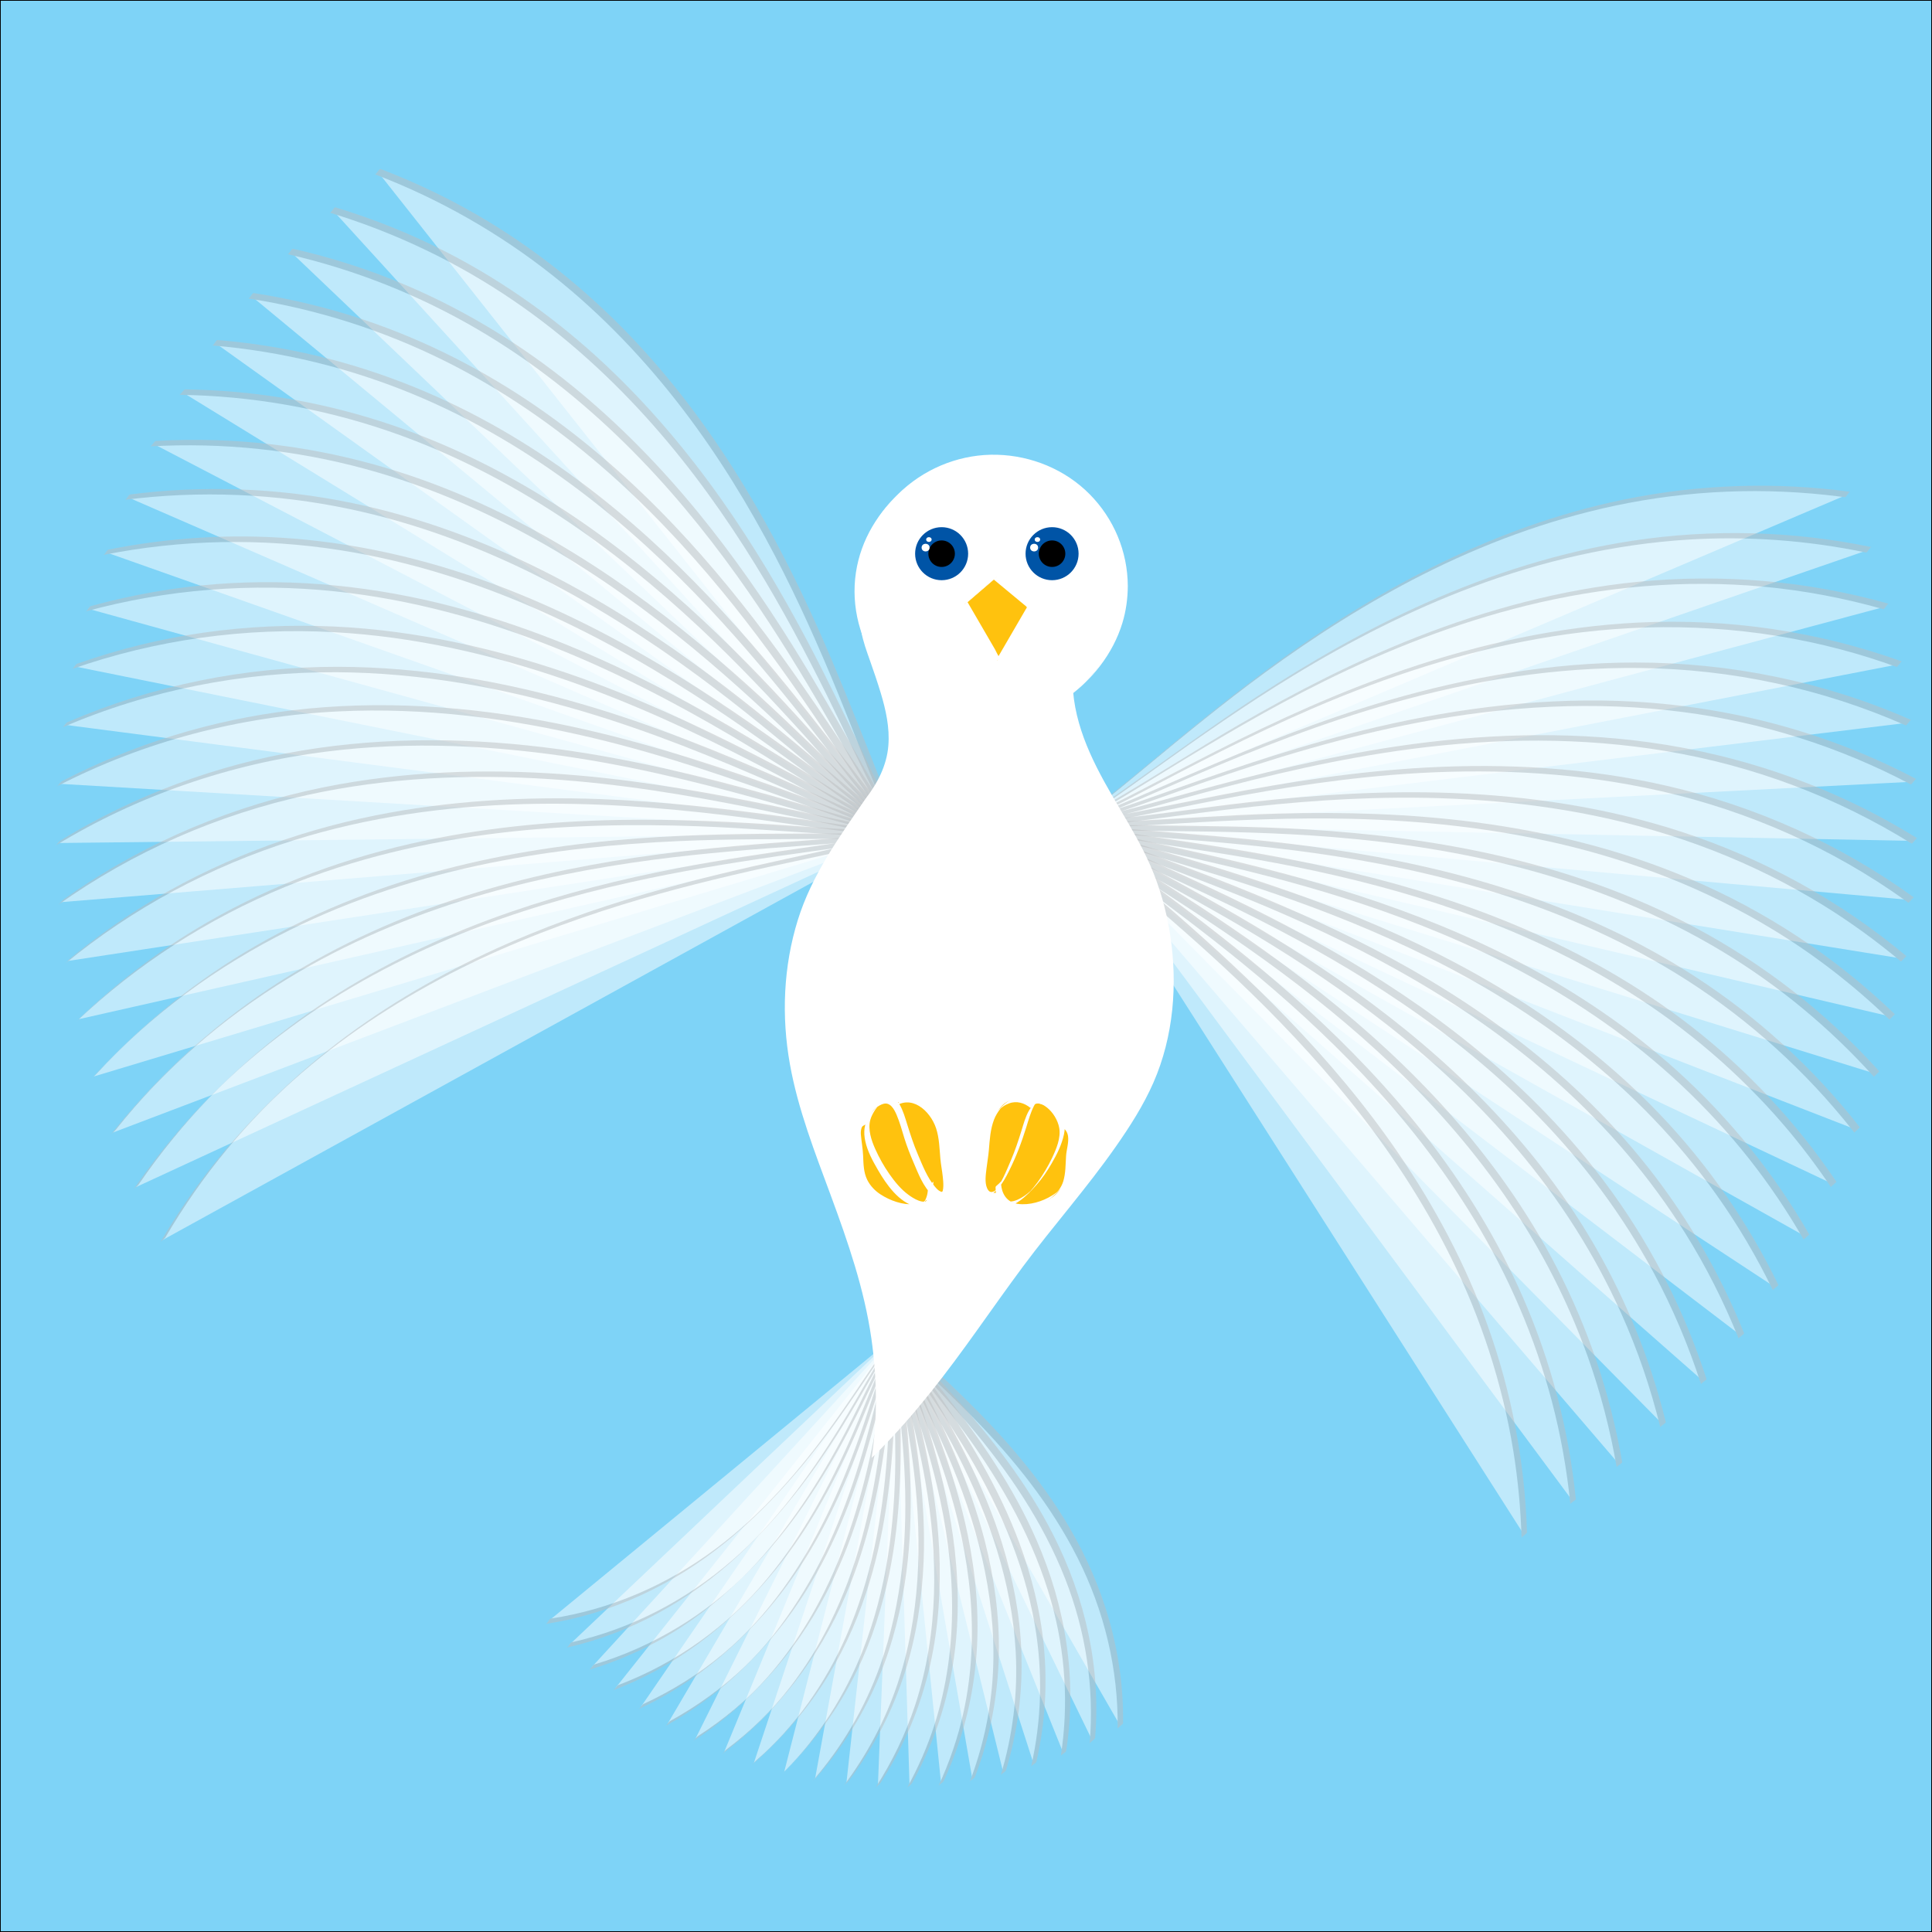 <?xml version="1.0" encoding="utf-8"?>
<!-- Generator: Adobe Illustrator 12.0.1, SVG Export Plug-In . SVG Version: 6.00 Build 51448)  -->
<!DOCTYPE svg PUBLIC "-//W3C//DTD SVG 1.1//EN" "http://www.w3.org/Graphics/SVG/1.1/DTD/svg11.dtd">
<svg  version="1.1" id="Layer_1" xmlns="http://www.w3.org/2000/svg" xmlns:xlink="http://www.w3.org/1999/xlink" width="2521" height="2521" viewBox="0 0 2521 2521"
	 overflow="visible" enable-background="new 0 0 2521 2521" xml:space="preserve">
<rect x="0" y="0" width="2521" height="2521" fill="#808080" stroke="none"/>
<rect x="0.5" y="0.5" fill="#7ED3F7" stroke="#000000" width="2520" height="2520"/>
<g>
	<g opacity="0.5">
		<path fill="#FFFFFF" d="M1391.822,1078.825c131.832-74.717,490.943-505.568,1018.916-433.571"/>
		<g>
			<path fill="none" d="M1391.822,1078.825c131.832-74.717,490.943-505.568,1018.916-433.571"/>
			<path fill="#BCBEC0" d="M1388.287,1082.361c16.275-9.252,31.335-20.616,46.098-32.076c20.114-15.615,39.684-31.928,59.281-48.182
				c51.339-42.579,102.882-84.899,156.721-124.31c65.082-47.64,133.304-91.148,205.294-127.622
				c79.556-40.307,163.786-71.612,251.095-90.193c96.569-20.553,196.203-24.581,294.125-12.025c2.102,0.27,4.202,0.552,6.303,0.837
				c2.06,0.279,5.131-7.334,7.07-7.071c-98.159-13.296-197.926-9.829-294.957,10.046c-87.599,17.942-172.101,49.087-251.982,89.029
				c-72.365,36.183-140.859,79.708-206.236,127.272c-54.242,39.463-106.113,81.965-157.721,124.775
				c-19.787,16.415-39.543,32.885-59.8,48.72c-14.952,11.688-30.204,23.259-46.633,32.818c-0.527,0.307-1.057,0.608-1.587,0.91
				C1392.548,1076.887,1391.062,1080.783,1388.287,1082.361L1388.287,1082.361z"/>
		</g>
	</g>
	<g opacity="0.5">
		<path fill="#FFFFFF" d="M1391.579,1078.381c136.755-65.276,525.226-469.854,1046.841-360.971"/>
		<g>
			<path fill="none" d="M1391.579,1078.381c136.755-65.276,525.226-469.854,1046.841-360.971"/>
			<path fill="#BCBEC0" d="M1388.044,1081.917c18.123-8.681,35.045-19.844,51.666-31.068c22.89-15.457,45.262-31.676,67.702-47.772
				c58.878-42.232,118.229-83.795,180.152-121.485c74.488-45.338,152.484-85.174,234.212-115.779
				c90.331-33.826,185.179-55.73,281.549-61.724c77.526-4.821,155.527,1.062,231.56,16.858c1.851,0.384,5.344-7.43,7.07-7.071
				c-102.617-21.32-208.256-23.972-311.859-8.267c-93.102,14.112-183.522,42.845-269.432,81.083
				c-76.812,34.19-149.944,76.133-220.277,122.085c-55.978,36.572-109.84,76.128-164.403,114.736
				c-25.909,18.333-52.142,37.573-80.869,51.333C1392.258,1076.214,1390.854,1080.57,1388.044,1081.917L1388.044,1081.917z"/>
		</g>
	</g>
	<g opacity="0.5">
		<path fill="#FFFFFF" d="M1391.37,1077.922c140.998-55.516,556.915-431.824,1069.599-286.591"/>
		<g>
			<path fill="none" d="M1391.37,1077.922c140.998-55.516,556.915-431.824,1069.599-286.591"/>
			<path fill="#BCBEC0" d="M1387.835,1081.458c20.049-7.928,38.947-18.749,57.535-29.58c25.87-15.074,51.26-30.965,76.761-46.649
				c66.959-41.183,134.672-81.146,205.173-116.023c84.368-41.738,172.524-76.253,264-98.85
				c101.443-25.058,206.635-34.497,310.78-24.708c52.544,4.939,104.568,14.888,155.35,29.218c1.629,0.46,5.568-7.495,7.07-7.071
				c-106.648-30.096-218.021-39.521-328.252-28.528c-98.551,9.828-194.952,35.734-287.016,71.82
				c-80.994,31.747-158.549,71.573-233.729,115.199c-56.711,32.908-111.591,68.879-168.396,101.609
				c-16.876,9.723-34.062,19.316-52.206,26.491C1392.035,1075.521,1390.649,1080.344,1387.835,1081.458L1387.835,1081.458z"/>
		</g>
	</g>
	<g opacity="0.5">
		<path fill="#FFFFFF" d="M1391.191,1077.451c144.549-45.482,585.855-391.664,1087.08-210.798"/>
		<g>
			<path fill="none" d="M1391.191,1077.451c144.549-45.482,585.855-391.664,1087.08-210.798"/>
			<path fill="#BCBEC0" d="M1387.656,1080.987c22.065-6.981,43.074-17.315,63.752-27.587c29.082-14.448,57.734-29.756,86.538-44.747
				c75.634-39.363,152.302-76.775,231.876-107.574c94.725-36.662,193.363-63.922,294.35-76.017
				c112.875-13.519,227.717-6.76,337.713,22.336c24.607,6.509,48.901,14.177,72.852,22.791c1.399,0.503,5.799-7.528,7.07-7.071
				c-110.254-39.653-227.271-56.502-344.24-50.748c-103.97,5.115-206.435,27.808-304.797,61.297
				c-84.795,28.871-166.433,66.05-246.24,106.547c-31.876,16.175-63.457,32.917-95.189,49.369
				c-24.124,12.507-48.333,25.058-73.384,35.632c-7.618,3.216-15.343,6.206-23.229,8.7
				C1391.875,1074.818,1390.441,1080.105,1387.656,1080.987L1387.656,1080.987z"/>
		</g>
	</g>
	<g opacity="0.5">
		<path fill="#FFFFFF" d="M1391.049,1076.969c147.384-35.223,611.905-349.572,1099.195-133.965"/>
		<g>
			<path fill="none" d="M1391.049,1076.969c147.384-35.223,611.905-349.572,1099.195-133.965"/>
			<path fill="#BCBEC0" d="M1387.514,1080.504c24.199-5.826,47.482-15.523,70.402-25.063c32.578-13.561,64.784-28.008,97.182-41.991
				c85.004-36.688,171.312-70.465,260.484-95.678c105.613-29.861,215.006-47.516,324.942-46.129
				c119.164,1.503,237.124,26.789,346.185,74.897c1.166,0.515,6.033-7.529,7.07-7.071c-113.47-50.053-236.132-74.995-360.062-74.983
				c-109.407,0.01-218.065,19.143-322.91,49.612c-88.059,25.591-173.252,59.614-257.313,96.035
				c-30.599,13.256-61.05,26.872-91.86,39.631c-21.829,9.04-44.021,18.127-67.049,23.67
				C1391.783,1074.107,1390.237,1079.849,1387.514,1080.504L1387.514,1080.504z"/>
		</g>
	</g>
	<g opacity="0.5">
		<path fill="#FFFFFF" d="M1390.939,1076.477c149.493-24.79,634.937-305.754,1105.887-56.47"/>
		<g>
			<path fill="none" d="M1390.939,1076.477c149.493-24.79,634.937-305.754,1105.887-56.47"/>
			<path fill="#BCBEC0" d="M1387.404,1080.012c25.772-4.319,50.857-12.901,75.54-21.259c35.331-11.963,70.354-24.822,105.576-37.093
				c92.322-32.164,186.02-60.604,282.174-78.862c113.548-21.562,230.202-28.57,345.061-13.721
				c103.937,13.438,204.864,45.551,297.536,94.465c0.934,0.493,6.265-7.497,7.07-7.071
				c-113.901-60.12-239.477-93.79-367.955-100.947c-112.838-6.286-225.97,7.574-335.794,33.146
				c-90.318,21.029-178.164,50.59-265.463,81.585c-25.91,9.2-51.791,18.515-77.943,27.011c-19.23,6.248-38.751,12.326-58.731,15.674
				C1391.756,1073.396,1390.036,1079.571,1387.404,1080.012L1387.404,1080.012z"/>
		</g>
	</g>
	<g opacity="0.5">
		<path fill="#FFFFFF" d="M1390.864,1075.977c150.864-14.235,654.834-260.426,1107.125,21.305"/>
		<g>
			<path fill="none" d="M1390.864,1075.977c150.864-14.235,654.834-260.426,1107.125,21.305"/>
			<path fill="#BCBEC0" d="M1387.329,1079.512c25.124-2.413,49.877-8.881,74.237-15.221c34.696-9.03,69.148-18.985,103.734-28.424
				c90.723-24.758,182.39-46.25,275.726-58.467c110.444-14.457,222.942-15.727,333.003,2.691
				c113.556,19.003,222.619,59.958,320.425,120.726c0.706,0.438,6.489-7.432,7.07-7.071
				c-106.487-66.163-225.842-108.196-349.952-125.218c-109.409-15.006-220.694-10.678-329.708,5.461
				c-91.041,13.478-180.365,35.689-268.99,60.162c-30.414,8.398-60.757,17.085-91.328,24.899
				c-22.049,5.635-44.44,11.211-67.146,13.392C1391.793,1072.691,1389.839,1079.271,1387.329,1079.512L1387.329,1079.512z"/>
		</g>
	</g>
	<g opacity="0.5">
		<path fill="#FFFFFF" d="M1390.825,1075.475c151.491-3.609,671.501-213.814,1102.896,98.973"/>
		<g>
			<path fill="none" d="M1390.825,1075.475c151.491-3.609,671.501-213.814,1102.896,98.973"/>
			<path fill="#BCBEC0" d="M1387.29,1079.01c23.646-0.601,47.204-4.85,70.413-9.101c32.747-5.998,65.317-12.943,97.955-19.501
				c85.688-17.216,171.887-32.006,259.064-39.133c103.612-8.47,208.388-6.104,310.826,12.476
				c114.902,20.84,225.279,63.145,323.651,126.226c13.931,8.934,27.578,18.306,40.986,28.005c0.488,0.353,6.703-7.337,7.07-7.071
				c-96.563-69.855-206.36-118.932-322.458-145.578c-102.994-23.639-209.379-29.511-314.695-23.75
				c-90.141,4.932-179.46,18.729-267.995,35.938c-34.815,6.767-69.516,14.103-104.318,20.933
				c-25.824,5.068-51.811,10.132-78.043,12.552c-5.117,0.472-10.249,0.802-15.387,0.932
				C1391.895,1072.002,1389.651,1078.95,1387.29,1079.01L1387.29,1079.01z"/>
		</g>
	</g>
	<g opacity="0.5">
		<path fill="#FFFFFF" d="M1390.82,1074.971c151.372,7.033,684.855-166.147,1093.229,176.152"/>
		<g>
			<path fill="none" d="M1390.82,1074.971c151.372,7.033,684.855-166.147,1093.229,176.152"/>
			<path fill="#BCBEC0" d="M1387.285,1078.506c22.194,0.998,44.533-1.279,66.571-3.661c30.81-3.33,61.514-7.609,92.241-11.608
				c80.69-10.501,161.613-19.276,243.001-21.701c97.178-2.895,194.841,3.159,290.217,22.579
				c106.055,21.594,208.345,60.538,300.46,117.569c35.289,21.848,68.908,46.35,100.739,72.975c0.284,0.238,6.901-7.212,7.07-7.071
				c-87.033-72.8-187.425-127.79-295.31-162.795c-96.226-31.223-197.084-46.279-298.008-50.057
				c-88.076-3.296-176.208,2.245-263.732,11.971c-64.202,7.135-128.102,17.89-192.484,23.289
				c-14.511,1.217-29.132,2.095-43.695,1.44C1392.055,1071.332,1389.475,1078.604,1387.285,1078.506L1387.285,1078.506z"/>
		</g>
	</g>
	<g opacity="0.5">
		<path fill="#FFFFFF" d="M1390.853,1074.466c150.504,17.644,694.829-117.659,1078.166,252.465"/>
		<g>
			<path fill="none" d="M1390.853,1074.466c150.504,17.644,694.829-117.659,1078.166,252.465"/>
			<path fill="#BCBEC0" d="M1387.317,1078.001c20.745,2.402,41.821,1.875,62.65,1.167c28.852-0.982,57.668-2.901,86.481-4.631
				c75.636-4.539,151.339-7.941,227.129-6.095c90.913,2.215,181.812,11.807,270.477,32.392
				c98.132,22.784,192.975,59.649,279.175,111.997c54.953,33.372,105.971,73.035,152.254,117.635c0.099,0.096,7.081-7.061,7.07-7.07
				c-77.812-74.983-168.89-134.819-268.343-177.007c-89.128-37.808-183.881-61.066-279.742-73.555
				c-84.993-11.073-170.879-13.489-256.491-11.219c-66.285,1.757-132.363,7.09-198.591,9.998
				c-24.887,1.093-50.188,2.191-74.999-0.682C1392.273,1070.686,1389.313,1078.232,1387.317,1078.001L1387.317,1078.001z"/>
		</g>
	</g>
	<g opacity="0.5">
		<path fill="#FFFFFF" d="M1390.92,1073.967c148.894,28.164,701.374-68.592,1057.781,327.529"/>
		<g>
			<path fill="none" d="M1390.92,1073.967c148.894,28.164,701.374-68.592,1057.781,327.529"/>
			<path fill="#BCBEC0" d="M1387.385,1077.502c19.287,3.621,39.051,4.641,58.622,5.418c26.857,1.067,53.748,1.225,80.623,1.495
				c70.479,0.709,140.943,2.06,211.229,7.718c84.689,6.818,169.014,19.673,251.183,41.522
				c90.787,24.14,178.612,59.708,259.105,108.325c73.303,44.273,139.696,99.459,197.02,163.051c-0.065-0.071,7.236-6.887,7.07-7.07
				c-68.863-76.396-150.709-140.045-241.528-188.28c-81.743-43.415-169.864-73.896-260.03-94.252
				c-81-18.287-163.677-28.244-246.503-33.224c-66.923-4.024-133.931-4.329-200.944-5.195c-36.052-0.466-73.195,0.102-108.775-6.579
				C1392.546,1070.073,1389.171,1077.838,1387.385,1077.502L1387.385,1077.502z"/>
		</g>
	</g>
	<g opacity="0.5">
		<path fill="#FFFFFF" d="M1391.021,1073.472c146.55,38.55,704.459-19.185,1032.18,400.979"/>
		<g>
			<path fill="none" d="M1391.021,1073.472c146.55,38.55,704.459-19.185,1032.18,400.979"/>
			<path fill="#BCBEC0" d="M1387.485,1077.007c17.88,4.679,36.349,7.05,54.68,9.139c24.928,2.841,49.952,4.808,74.957,6.826
				c65.48,5.286,130.932,10.821,196.018,19.893c78.743,10.975,156.886,26.888,232.95,50.176
				c84.077,25.741,165.404,60.817,240.432,106.815c82.728,50.72,156.723,114.951,218.465,189.813
				c4.979,6.036,9.861,12.151,14.679,18.316c-0.204-0.26,7.367-6.691,7.07-7.07c-60.362-77.251-133.321-143.859-215.63-197.101
				c-74.367-48.104-155.66-84.817-239.807-112.127c-76.388-24.792-155.152-41.694-234.531-53.509
				c-66.291-9.867-133.031-15.87-199.81-21.25c-25.906-2.087-51.827-4.079-77.681-6.763c-19.404-2.015-38.902-4.298-57.957-8.583
				c-2.264-0.509-4.519-1.061-6.765-1.648C1392.865,1069.494,1389.05,1077.417,1387.485,1077.007L1387.485,1077.007z"/>
		</g>
	</g>
	<g opacity="0.5">
		<path fill="#FFFFFF" d="M1391.157,1072.986c143.48,48.742,704.067,30.316,1001.483,472.45"/>
		<g>
			<path fill="none" d="M1391.157,1072.986c143.48,48.742,704.067,30.316,1001.483,472.45"/>
			<path fill="#BCBEC0" d="M1387.622,1076.522c16.449,5.566,33.567,9.105,50.602,12.336c22.946,4.353,46.046,7.877,69.13,11.402
				c60.328,9.21,120.659,18.343,180.514,30.335c72.688,14.563,144.642,33.099,214.639,57.611
				c77.521,27.147,152.501,61.855,222.111,105.564c75.841,47.62,144.606,106.198,202.928,174.193
				c22.095,25.759,42.597,52.868,61.561,81.008c-0.314-0.467,7.469-6.48,7.07-7.07c-52.108-77.325-116.267-145.92-189.916-203.1
				c-66.788-51.853-140.842-93.836-218.429-127.232c-71.071-30.591-145.134-53.846-220.287-72.042
				c-64.53-15.625-129.912-27.298-195.489-37.53c-48.022-7.493-96.497-13.437-144.037-23.695
				c-11.231-2.423-22.434-5.166-33.325-8.852C1393.23,1068.956,1388.956,1076.973,1387.622,1076.522L1387.622,1076.522z"/>
		</g>
	</g>
	<g opacity="0.5">
		<path fill="#FFFFFF" d="M1391.327,1072.511c139.705,58.695,700.201,79.669,965.845,541.589"/>
		<g>
			<path fill="none" d="M1391.327,1072.511c139.705,58.695,700.201,79.669,965.845,541.589"/>
			<path fill="#BCBEC0" d="M1387.792,1076.046c15.673,6.563,32.123,11.226,48.523,15.572c22.017,5.834,44.243,10.868,66.458,15.884
				c58.007,13.1,116.043,26.028,173.457,41.579c69.809,18.907,138.689,41.447,205.408,69.441
				c73.958,31.032,145.126,68.963,210.834,115.047c71.366,50.053,135.678,109.967,189.734,178.395
				c26.382,33.396,50.186,68.801,71.43,105.671c-0.396-0.686,7.539-6.258,7.07-7.07c-45.738-79.384-103.672-151.197-171.585-212.688
				c-61.661-55.831-131.085-102.649-204.622-141.358c-67.547-35.556-138.599-64.14-211.132-87.769
				c-62.808-20.461-126.79-37.011-191.118-51.921c-48.188-11.17-96.834-20.814-144.578-33.816
				c-14.477-3.942-28.953-8.235-42.81-14.037C1393.633,1068.46,1388.893,1076.507,1387.792,1076.046L1387.792,1076.046z"/>
		</g>
	</g>
	<g opacity="0.5">
		<path fill="#FFFFFF" d="M1391.529,1072.049c135.241,68.358,692.882,128.627,925.441,608.056"/>
		<g>
			<path fill="none" d="M1391.529,1072.049c135.241,68.358,692.882,128.627,925.441,608.056"/>
			<path fill="#BCBEC0" d="M1387.994,1075.584c34.769,17.523,73.526,27.712,110.645,38.895
				c55.933,16.852,111.925,33.474,167.155,52.543c67.207,23.205,133.3,49.791,197.002,81.432
				c70.664,35.1,138.254,76.595,200.185,125.563c67.139,53.085,127.058,115.167,176.702,184.934
				c28.033,39.397,52.618,81.208,73.753,124.688c-0.445-0.915,7.578-6.027,7.07-7.07c-39.568-81.405-91.528-156.291-153.953-221.831
				c-56.725-59.556-121.687-110.875-191.301-154.533c-64.059-40.175-132.098-73.737-201.984-102.478
				c-60.849-25.023-123.176-46.213-186.004-65.664c-47.744-14.78-96.014-28.046-143.358-44.09
				c-16.573-5.616-33.189-11.573-48.841-19.46C1394.068,1068.011,1388.861,1076.021,1387.994,1075.584L1387.994,1075.584z"/>
		</g>
	</g>
	<g opacity="0.5">
		<path fill="#FFFFFF" d="M1391.765,1071.604c130.108,77.681,682.142,176.949,880.474,671.521"/>
		<g>
			<path fill="none" d="M1391.765,1071.604c130.108,77.681,682.142,176.949,880.474,671.521"/>
			<path fill="#BCBEC0" d="M1388.229,1075.14c33.149,19.739,70.724,32.541,106.635,46.183
				c54.06,20.537,108.207,40.817,161.451,63.419c64.818,27.516,128.329,58.23,189.19,93.7
				c67.54,39.362,131.681,84.737,189.854,137.027c63.007,56.635,118.466,121.562,163.443,193.4
				c27.371,43.719,50.666,89.94,69.899,137.79c-0.462-1.148,7.584-5.793,7.07-7.07c-33.525-83.408-79.693-161.267-136.825-230.668
				c-51.94-63.094-112.591-118.659-178.4-166.988c-60.616-44.517-125.659-82.771-192.897-116.356
				c-58.717-29.329-119.194-54.932-180.321-78.77c-46.81-18.254-94.236-35.016-140.668-54.228
				c-17.496-7.239-35.063-14.806-51.361-24.511C1394.533,1067.612,1388.87,1075.521,1388.229,1075.14L1388.229,1075.14z"/>
		</g>
	</g>
	<g opacity="0.5">
		<path fill="#FFFFFF" d="M1392.03,1071.174c124.333,86.625,668.036,224.401,831.159,731.676"/>
		<g>
			<path fill="none" d="M1392.03,1071.174c124.333,86.625,668.036,224.401,831.159,731.676"/>
			<path fill="#BCBEC0" d="M1388.495,1074.709c31.538,21.919,67.941,37.273,102.647,53.333
				c52.22,24.164,104.552,48.063,155.835,74.184c62.445,31.806,123.386,66.667,181.396,106.029
				c64.391,43.689,125.029,93.069,179.333,148.866c58.789,60.405,109.611,128.479,149.644,202.699
				c25.241,46.799,45.988,95.968,62.304,146.563c-0.446-1.382,7.558-5.561,7.07-7.07c-27.493-85.264-67.897-165.916-119.765-238.96
				c-47.165-66.42-103.5-125.994-165.478-178.75c-57.115-48.617-119.078-91.324-183.564-129.536
				c-56.395-33.417-114.816-63.238-174.026-91.315c-45.509-21.58-91.735-41.705-136.861-64.087
				c-17.607-8.734-35.294-17.79-51.465-29.028C1395.021,1067.259,1388.918,1075.003,1388.495,1074.709L1388.495,1074.709z"/>
		</g>
	</g>
	<g opacity="0.5">
		<path fill="#FFFFFF" d="M1392.325,1070.765c117.945,95.138,650.636,270.745,777.743,788.218"/>
		<g>
			<path fill="none" d="M1392.325,1070.765c117.945,95.138,650.636,270.745,777.743,788.218"/>
			<path fill="#BCBEC0" d="M1388.79,1074.3c29.989,24.133,65.312,42.038,98.882,60.535c50.522,27.838,101.172,55.427,150.609,85.173
				c60.192,36.217,118.654,75.396,173.854,118.887c61.263,48.268,118.351,101.98,168.616,161.677
				c54.428,64.641,100.298,136.403,134.896,213.542c21.436,47.79,38.353,97.559,50.886,148.404c-0.397-1.61,7.499-5.334,7.07-7.07
				c-21.476-87.132-56.201-170.555-102.931-247.166c-42.488-69.657-94.63-133.104-152.887-190.128
				c-53.673-52.537-112.601-99.506-174.358-142.165c-53.97-37.278-110.21-71.113-167.35-103.277
				c-43.838-24.676-88.493-47.956-131.857-73.466c-16.63-9.783-33.301-19.897-48.36-32.016
				C1395.522,1066.957,1389.011,1074.478,1388.79,1074.3L1388.79,1074.3z"/>
		</g>
	</g>
	<g opacity="0.5">
		<path fill="#FFFFFF" d="M1392.647,1070.377c110.976,103.184,630.024,315.752,720.492,840.872"/>
		<g>
			<path fill="none" d="M1392.647,1070.377c110.976,103.184,630.024,315.752,720.492,840.872"/>
			<path fill="#BCBEC0" d="M1389.112,1073.913c28.415,26.358,62.651,46.816,95.062,67.762
				c48.814,31.547,97.76,62.876,145.314,96.316c57.881,40.7,113.782,84.296,166.043,132.039
				c57.983,52.969,111.313,111.169,157.248,174.93c49.773,69.09,90.276,144.766,118.93,224.991
				c16.809,47.062,29.372,95.602,37.896,144.834c-0.317-1.83,7.409-5.118,7.07-7.07c-15.386-88.88-44.389-174.956-85.961-255.006
				c-37.785-72.757-85.716-139.932-140.223-201.072c-50.183-56.289-106.012-107.355-164.961-154.31
				c-51.401-40.942-105.295-78.609-160.174-114.715c-41.866-27.544-84.651-53.769-125.865-82.291
				c-14.979-10.366-29.931-21.07-43.309-33.479C1396.036,1066.705,1389.148,1073.946,1389.112,1073.913L1389.112,1073.913z"/>
		</g>
	</g>
	<g opacity="0.5">
		<path fill="#FFFFFF" d="M1392.997,1070.013c103.458,110.72,606.304,359.201,659.684,889.376"/>
		<g>
			<path fill="none" d="M1392.997,1070.013c103.458,110.72,606.304,359.201,659.684,889.376"/>
			<path fill="#BCBEC0" d="M1389.462,1073.548c11.528,12.309,24.523,23.22,37.606,33.822c17.543,14.217,35.603,27.793,53.661,41.345
				c47.14,35.376,94.396,70.583,140.055,107.875c55.537,45.361,108.803,93.585,157.978,145.815
				c54.528,57.919,103.831,120.887,145.036,188.99c44.71,73.897,79.253,153.833,101.231,237.397
				c11.568,43.984,19.523,88.891,24.116,134.131c-0.207-2.036,7.289-4.917,7.07-7.07c-9.195-90.596-32.441-179.305-68.871-262.76
				c-33.09-75.805-76.849-146.637-127.646-211.814c-46.701-59.924-99.435-114.964-155.556-166.102
				c-48.731-44.404-100.151-85.718-152.602-125.623c-39.579-30.112-80.183-59.001-118.784-90.376
				c-12.608-10.249-25.103-20.827-36.226-32.702C1396.556,1066.501,1389.335,1073.414,1389.462,1073.548L1389.462,1073.548z"/>
		</g>
	</g>
	<g opacity="0.5">
		<path fill="#FFFFFF" d="M1393.371,1069.675c95.431,117.708,579.592,400.877,595.622,933.49"/>
		<g>
			<path fill="none" d="M1393.371,1069.675c95.431,117.708,579.592,400.877,595.622,933.49"/>
			<path fill="#BCBEC0" d="M1389.836,1073.21c10.833,13.33,23.279,25.326,35.826,37.019c16.872,15.723,34.311,30.834,51.742,45.93
				c45.535,39.436,91.147,78.771,134.903,120.195c53.171,50.338,103.709,103.54,149.591,160.641
				c50.835,63.267,95.728,131.436,131.626,204.287c39.048,79.241,66.758,163.917,81.014,251.132
				c6.178,37.799,9.735,76.01,10.92,114.286c-0.02-0.632,3.128-3.058,3.57-3.5c0.49-0.489,3.523-2.822,3.5-3.57
				c-2.856-92.38-20.296-183.818-51.625-270.767c-28.429-78.896-68.108-153.416-115.3-222.641
				c-43.288-63.502-92.989-122.45-146.322-177.716c-45.993-47.658-94.84-92.424-144.696-135.989
				c-36.94-32.278-75.037-63.456-110.421-97.464c-9.545-9.173-18.9-18.632-27.258-28.915
				C1397.075,1066.347,1389.572,1072.886,1389.836,1073.21L1389.836,1073.21z"/>
		</g>
	</g>
</g>
<g>
	<g opacity="0.5">
		<path fill="#FFFFFF" d="M1167.021,1740.003c48.018,65.073,299.263,227.798,294.874,512.146"/>
		<g>
			<path fill="none" d="M1167.021,1740.003c48.018,65.073,299.263,227.798,294.874,512.146"/>
			<path fill="#BCBEC0" d="M1163.485,1743.538c11.889,16.035,27.159,29.692,41.56,43.396c21.595,20.548,43.323,40.945,64.224,62.205
				c53.783,54.706,102.377,115.153,136.975,183.948c34.721,69.042,53.188,145.229,52.116,222.597c0.009-0.689,3.091-3.021,3.57-3.5
				c0.528-0.528,3.489-2.766,3.5-3.57c1.253-90.327-24.499-177.75-69.975-255.429c-37.523-64.094-86.953-120.071-139.877-171.8
				c-16.982-16.599-34.391-32.75-51.503-49.212c-11.704-11.258-23.814-22.617-33.518-35.705
				C1170.803,1736.801,1163.149,1743.085,1163.485,1743.538L1163.485,1743.538z"/>
		</g>
	</g>
	<g opacity="0.5">
		<path fill="#FFFFFF" d="M1167.24,1739.846c43.331,68.285,282.534,248.246,258.192,531.582"/>
		<g>
			<path fill="none" d="M1167.24,1739.846c43.331,68.285,282.534,248.246,258.192,531.582"/>
			<path fill="#BCBEC0" d="M1163.704,1743.381c11.051,17.326,25.812,32.425,39.62,47.529c20.771,22.723,41.646,45.342,61.548,68.838
				c51.105,60.331,96.082,126.539,125.08,200.451c26.771,68.232,38.105,141.67,31.944,214.764c0.065-0.783,3.028-2.957,3.57-3.5
				c0.594-0.594,3.425-2.676,3.5-3.57c7.756-91.999-12.88-182.812-54.446-264.842c-34.029-67.155-80.608-126.744-130.708-182.566
				c-14.578-16.243-29.5-32.172-44.091-48.403c-10.207-11.355-20.711-22.858-28.947-35.771
				C1171.123,1736.854,1163.278,1742.713,1163.704,1743.381L1163.704,1743.381z"/>
		</g>
	</g>
	<g opacity="0.5">
		<path fill="#FFFFFF" d="M1167.47,1739.706c38.43,71.157,264.409,267.468,220.238,548.396"/>
		<g>
			<path fill="none" d="M1167.47,1739.706c38.43,71.157,264.409,267.468,220.238,548.396"/>
			<path fill="#BCBEC0" d="M1163.934,1743.241c10.177,18.736,24.446,35.403,37.644,52.031
				c19.936,25.116,39.921,50.184,58.748,76.151c48.211,66.498,89.074,139.082,111.435,218.521
				c18.45,65.549,22.882,134.382,12.412,201.691c0.406-2.613,6.65-4.369,7.07-7.07c14.586-93.774-0.903-188.213-38.649-274.824
				c-30.569-70.146-74.318-133.228-121.424-193.148c-12.087-15.375-24.418-30.558-36.377-46.032
				c-8.492-10.988-17.141-22.155-23.787-34.391C1171.422,1736.938,1163.448,1742.347,1163.934,1743.241L1163.934,1743.241z"/>
		</g>
	</g>
	<g opacity="0.5">
		<path fill="#FFFFFF" d="M1167.708,1739.581c33.34,73.681,244.98,285.37,181.196,562.505"/>
		<g>
			<path fill="none" d="M1167.708,1739.581c33.34,73.681,244.98,285.37,181.196,562.505"/>
			<path fill="#BCBEC0" d="M1164.173,1743.116c9.204,20.206,22.913,38.53,35.416,56.759c18.965,27.649,37.903,55.31,55.456,83.889
				c44.817,72.969,80.799,152.206,95.349,237.069c10.508,61.285,8.818,124.173-5.023,184.788c0.619-2.711,6.434-4.281,7.07-7.07
				c11.308-49.514,14.529-100.467,9.579-151.011c-4.48-45.739-15.764-90.629-31.686-133.683
				c-26.981-72.959-67.743-139.34-111.479-203.28c-9.718-14.207-19.582-28.319-29.039-42.702
				c-6.73-10.235-13.482-20.656-18.571-31.829C1171.699,1737.043,1163.66,1741.99,1164.173,1743.116L1164.173,1743.116z"/>
		</g>
	</g>
	<g opacity="0.5">
		<path fill="#FFFFFF" d="M1167.955,1739.475c28.087,75.838,224.343,301.863,141.262,573.837"/>
		<g>
			<path fill="none" d="M1167.955,1739.475c28.087,75.838,224.343,301.863,141.262,573.837"/>
			<path fill="#BCBEC0" d="M1164.419,1743.01c8.159,21.857,21.317,42.046,33.084,62.065c17.939,30.519,35.729,61.116,51.834,92.654
				c40.981,80.251,71.097,166.979,76.024,257.538c2.969,54.552-3.817,109.319-19.68,161.579c0.843-2.777,6.207-4.225,7.07-7.07
				c15.308-50.431,22.019-102.992,19.958-155.648c-1.858-47.519-10.993-94.546-25.05-139.91
				c-23.441-75.65-61.265-145.096-101.232-213.062c-12.374-21.042-26.36-42.237-34.938-65.216
				C1171.95,1737.171,1163.911,1741.649,1164.419,1743.01L1164.419,1743.01z"/>
		</g>
	</g>
	<g opacity="0.5">
		<path fill="#FFFFFF" d="M1168.208,1739.385c22.694,77.623,202.6,316.869,100.629,582.338"/>
		<g>
			<path fill="none" d="M1168.208,1739.385c22.694,77.623,202.6,316.869,100.629,582.338"/>
			<path fill="#BCBEC0" d="M1164.673,1742.92c6.995,23.688,19.562,45.964,30.504,67.975c16.769,33.733,33.213,67.619,47.58,102.46
				c36.433,88.353,59.253,183.299,52.276,279.359c-3.296,45.371-13.506,90.068-29.73,132.544c1.074-2.812,5.975-4.201,7.07-7.07
				c19.621-51.365,30.039-105.667,30.99-160.635c0.855-49.433-6.104-98.765-18.281-146.607
				c-19.88-78.097-54.783-150.202-90.268-222.112c-8.465-17.155-17.632-34.565-23.07-52.983
				C1172.176,1737.312,1164.203,1741.329,1164.673,1742.92L1164.673,1742.92z"/>
		</g>
	</g>
	<g opacity="0.5">
		<path fill="#FFFFFF" d="M1168.468,1739.313c17.189,79.024,179.855,330.309,59.501,587.966"/>
		<g>
			<path fill="none" d="M1168.468,1739.313c17.189,79.024,179.855,330.309,59.501,587.966"/>
			<path fill="#BCBEC0" d="M1164.933,1742.849c5.678,25.755,17.608,50.41,27.605,74.673c15.406,37.391,30.232,75.013,42.456,113.584
				c30.913,97.555,44.354,201.521,22.418,302.466c-7.287,33.532-18.522,66.139-32.978,97.243c1.308-2.813,5.741-4.209,7.071-7.07
				c24.324-52.34,38.716-108.578,42.817-166.134c3.673-51.537-1.087-103.402-11.375-153.949
				c-9.123-44.822-22.83-88.589-38.807-131.407c-12.371-33.154-26.52-65.583-39.478-98.503
				c-4.871-12.375-9.789-24.953-12.659-37.973C1172.376,1737.467,1164.533,1741.035,1164.933,1742.849L1164.933,1742.849z"/>
		</g>
	</g>
	<g opacity="0.5">
		<path fill="#FFFFFF" d="M1168.732,1739.26c11.598,80.037,156.223,342.121,18.077,590.692"/>
		<g>
			<path fill="none" d="M1168.732,1739.26c11.598,80.037,156.223,342.121,18.077,590.692"/>
			<path fill="#BCBEC0" d="M1165.197,1742.795c3.946,26.688,14.423,52.705,22.876,78.183
				c13.051,39.331,25.407,78.887,34.915,119.245c24.036,102.028,28.77,209.363-3.568,310.176
				c-9.243,28.816-21.503,56.618-36.146,83.089c1.54-2.783,5.511-4.251,7.071-7.07c28.408-51.355,46.836-107.438,54.768-165.57
				c7.091-51.972,5.566-104.832-1.638-156.697c-6.357-45.76-17.383-90.742-30.667-134.948
				c-10.114-33.656-22.042-66.724-32.318-100.323c-3.322-10.865-6.557-21.892-8.222-33.153
				C1172.549,1737.629,1164.897,1740.771,1165.197,1742.795L1165.197,1742.795z"/>
		</g>
	</g>
	<g opacity="0.5">
		<path fill="#FFFFFF" d="M1169,1739.227c5.95,80.652,131.821,352.243-23.434,590.504"/>
		<g>
			<path fill="none" d="M1169,1739.227c5.95,80.652,131.821,352.243-23.434,590.504"/>
			<path fill="#BCBEC0" d="M1165.464,1742.762c1.947,25.437,9.929,50.658,16.222,75.252c9.671,37.797,18.872,75.706,25.617,114.152
				c17.078,97.346,17.84,198.469-13.286,293.166c-12.514,38.072-30.182,74.332-51.986,107.934c1.765-2.72,5.289-4.324,7.071-7.07
				c30.656-47.242,52.492-99.501,64.782-154.448c11.029-49.312,14.084-100.149,11.601-150.54
				c-2.217-44.991-9.076-89.641-18.403-133.672c-7.386-34.866-16.669-69.259-25.232-103.843
				c-3.897-15.741-8.072-31.779-9.314-48.001C1172.696,1737.797,1165.294,1740.542,1165.464,1742.762L1165.464,1742.762z"/>
		</g>
	</g>
	<g opacity="0.5">
		<path fill="#FFFFFF" d="M1169.268,1739.211c0.275,80.871,106.768,360.627-64.829,587.402"/>
		<g>
			<path fill="none" d="M1169.268,1739.211c0.275,80.871,106.768,360.627-64.829,587.402"/>
			<path fill="#BCBEC0" d="M1165.732,1742.746c0.145,23.996,5.789,48.162,10.071,71.659c6.544,35.914,12.833,71.867,17.048,108.144
				c10.707,92.142,7.82,186.746-21.945,275.297c-15.989,47.566-39.809,92.249-70.003,132.303c1.98-2.626,5.079-4.428,7.071-7.07
				c32.397-42.977,57.123-91.113,73.302-142.436c14.576-46.236,21.892-94.53,23.896-142.901
				c3.308-79.852-9.24-158.491-23.454-236.758c-3.892-21.432-8.783-43.43-8.915-65.308c0.004,0.664-3.108,3.037-3.571,3.5
				C1168.722,1739.687,1165.728,1741.967,1165.732,1742.746L1165.732,1742.746z"/>
		</g>
	</g>
	<g opacity="0.5">
		<path fill="#FFFFFF" d="M1169.537,1739.214c-5.402,80.691,81.189,367.233-105.906,581.401"/>
		<g>
			<path fill="none" d="M1169.537,1739.214c-5.402,80.691,81.189,367.233-105.906,581.401"/>
			<path fill="#BCBEC0" d="M1166.001,1742.749c-1.462,22.707,2.122,45.908,4.6,68.423c3.77,34.236,7.443,68.476,9.335,102.878
				c4.822,87.686-1.966,176.787-31.753,259.955c-19.697,54.998-49.62,105.955-87.971,150.01c1.542-1.771,4.86-4.528,6.837-6.799
				c33.685-38.694,60.805-82.533,80.378-129.953c17.849-43.244,29.067-89.014,35.196-135.333
				c10.316-77.965,5.089-156.455-3.458-234.294c-2.956-26.913-7.843-54.801-6.093-81.957c-0.049,0.757-3.047,2.976-3.571,3.5
				C1168.927,1739.753,1166.057,1741.88,1166.001,1742.749L1166.001,1742.749z"/>
		</g>
	</g>
	<g opacity="0.5">
		<path fill="#FFFFFF" d="M1169.806,1739.236c-11.055,80.113,55.208,372.026-146.459,572.533"/>
		<g>
			<path fill="none" d="M1169.806,1739.236c-11.055,80.113,55.208,372.026-146.459,572.533"/>
			<path fill="#BCBEC0" d="M1166.27,1742.771c-2.918,21.532-1.178,43.84-0.337,65.456c1.272,32.717,2.569,65.425,2.312,98.174
				c-0.659,83.746-11.425,168.076-42.151,246.442c-23.12,58.967-57.862,114.079-102.782,158.891c-0.184,0.184-3.542,3.529-3.5,3.57
				c0.042,0.042,3.387-3.316,3.571-3.5c34.624-34.54,64.168-73.257,87.092-116.521c21.301-40.202,36.509-83.429,46.777-127.698
				c17.587-75.822,19.718-153.899,17.093-231.371c-0.663-19.561-1.637-39.111-2.14-58.677c-0.356-13.895-0.734-28.026,1.137-41.837
				C1172.991,1738.282,1166.632,1740.1,1166.27,1742.771L1166.27,1742.771z"/>
		</g>
	</g>
	<g opacity="0.5">
		<path fill="#FFFFFF" d="M1170.072,1739.277c-16.652,79.139,28.954,374.984-186.292,560.838"/>
		<g>
			<path fill="none" d="M1170.072,1739.277c-16.652,79.139,28.954,374.984-186.292,560.838"/>
			<path fill="#BCBEC0" d="M1166.537,1742.812c-4.261,20.491-4.189,42.012-4.855,62.841c-1.003,31.399-1.898,62.795-4.178,94.135
				c-5.844,80.363-20.685,160.643-53.187,234.765c-26.961,61.487-66.271,118.08-117.136,162.144c-2.275,1.972-5.024,5.3-6.8,6.838
				c35.281-30.563,66.818-65.562,92.428-104.622c24.398-37.211,43.205-77.886,57.248-120.058
				c24.349-73.127,33.467-150.097,36.857-226.788c1.016-22.971,1.476-45.96,2.38-68.935c0.621-15.771,1.089-31.887,4.313-47.39
				C1173.049,1738.429,1167.112,1740.045,1166.537,1742.812L1166.537,1742.812z"/>
		</g>
	</g>
	<g opacity="0.5">
		<path fill="#FFFFFF" d="M1170.334,1739.338c-22.166,77.773,2.559,376.091-225.202,546.375"/>
		<g>
			<path fill="none" d="M1170.334,1739.338c-22.166,77.773,2.559,376.091-225.202,546.375"/>
			<path fill="#BCBEC0" d="M1166.798,1742.873c-5.512,19.511-6.979,40.28-9.051,60.363c-3.112,30.167-6.053,60.347-10.241,90.39
				c-10.763,77.221-29.636,153.807-64.312,223.983c-14.595,29.536-32.035,57.65-52.16,83.737
				c-23.695,30.713-51.35,57.564-82.367,80.831c-2.647,1.985-4.441,5.098-7.071,7.07c71.491-53.626,126.828-125.474,161.923-207.508
				c29.888-69.862,45.158-144.814,54.281-219.957c3.018-24.854,5.305-49.785,7.969-74.678c1.832-17.114,3.404-34.681,8.101-51.303
				C1173.089,1738.564,1167.599,1740.04,1166.798,1742.873L1166.798,1742.873z"/>
		</g>
	</g>
	<g opacity="0.5">
		<path fill="#FFFFFF" d="M1170.591,1739.414c-27.571,76.028-23.849,375.344-263.001,529.219"/>
		<g>
			<path fill="none" d="M1170.591,1739.414c-27.571,76.028-23.849,375.344-263.001,529.219"/>
			<path fill="#BCBEC0" d="M1167.056,1742.949c-6.688,18.576-9.591,38.621-12.987,57.988c-5.087,29.003-9.957,58.039-15.962,86.871
				c-15.464,74.25-38.318,147.401-75.457,213.845c-17.1,30.593-37.261,59.477-60.338,85.862
				c-26.383,30.168-57.558,55.871-91.186,77.582c-2.75,1.774-4.348,5.312-7.071,7.07c73.373-47.37,132.855-114.58,173.341-191.757
				c34.826-66.388,55.75-138.939,70.331-212.189c5.209-26.169,9.539-52.494,14.19-78.765c3.173-17.92,6.022-36.392,12.211-53.578
				C1173.116,1738.685,1168.088,1740.083,1167.056,1742.949L1167.056,1742.949z"/>
		</g>
	</g>
	<g opacity="0.5">
		<path fill="#FFFFFF" d="M1170.843,1739.512c-32.839,73.903-50.14,372.742-299.505,509.449"/>
		<g>
			<path fill="none" d="M1170.843,1739.512c-32.839,73.903-50.14,372.742-299.505,509.449"/>
			<path fill="#BCBEC0" d="M1167.307,1743.047c-7.823,17.711-12.081,37.096-16.746,55.807c-6.97,27.957-13.695,55.97-21.471,83.719
				c-20.053,71.558-46.955,141.601-86.953,204.53c-20.085,31.6-43.433,61.961-70.586,87.828
				c-28.979,27.606-61.627,51.209-96.678,70.495c-2.822,1.552-4.286,5.538-7.071,7.07
				c75.389-41.479,138.436-103.846,184.009-176.589c39.396-62.883,65.601-132.909,85.394-204.145
				c7.499-26.99,14-54.234,20.784-81.408c4.554-18.242,8.763-37.113,16.39-54.378
				C1173.134,1738.793,1168.574,1740.181,1167.307,1743.047L1167.307,1743.047z"/>
		</g>
	</g>
	<g opacity="0.5">
		<path fill="#FFFFFF" d="M1171.088,1739.624c-37.948,71.417-76.185,368.304-334.53,487.168"/>
		<g>
			<path fill="none" d="M1171.088,1739.624c-37.948,71.417-76.185,368.304-334.53,487.168"/>
			<path fill="#BCBEC0" d="M1167.552,1743.159c-8.913,16.863-14.467,35.6-20.353,53.664c-8.778,26.942-17.294,53.965-26.792,80.667
				c-24.518,68.93-55.442,135.963-98.457,195.432c-22.71,31.397-48.617,60.199-78.369,85.07
				c-31.405,26.254-66.344,48.105-103.489,65.265c-2.862,1.321-4.256,5.771-7.071,7.07c77.52-35.809,143.389-93.007,193.871-161.56
				c43.651-59.275,74.831-126.598,99.616-195.634c9.654-26.89,18.266-54.126,27.083-81.296
				c5.967-18.388,11.606-37.381,20.453-54.645c0.189-0.37,0.384-0.737,0.578-1.104
				C1173.146,1738.884,1169.05,1740.325,1167.552,1743.159L1167.552,1743.159z"/>
		</g>
	</g>
	<g opacity="0.5">
		<path fill="#FFFFFF" d="M1171.323,1739.754c-42.868,68.576-101.851,362.047-367.904,462.48"/>
		<g>
			<path fill="none" d="M1171.323,1739.754c-42.868,68.576-101.851,362.047-367.904,462.48"/>
			<path fill="#BCBEC0" d="M1167.788,1743.289c-9.99,16.06-16.803,34.193-23.886,51.65c-10.553,26.011-20.839,52.124-32.056,77.86
				c-28.973,66.475-64.034,130.672-110.381,186.735c-51.608,62.428-118.758,110.438-194.509,139.164
				c-2.87,1.088-4.26,6.005-7.071,7.07c79.859-30.283,147.983-82.286,203.268-146.903c47.639-55.681,83.505-120.25,113.074-187.014
				c11.582-26.151,22.137-52.729,32.832-79.249c7.331-18.179,14.371-36.896,24.281-53.872c0.494-0.846,1.003-1.682,1.52-2.513
				C1173.154,1738.959,1169.511,1740.52,1167.788,1743.289L1167.788,1743.289z"/>
		</g>
	</g>
	<g opacity="0.5">
		<path fill="#FFFFFF" d="M1171.549,1739.9c-47.575,65.396-127.016,354.004-399.463,435.514"/>
		<g>
			<path fill="none" d="M1171.549,1739.9c-47.575,65.396-127.016,354.004-399.463,435.514"/>
			<path fill="#BCBEC0" d="M1168.013,1743.436c-11.069,15.286-19.125,32.856-27.399,49.737
				c-12.325,25.146-24.389,50.414-37.349,75.244c-33.727,64.617-73.411,126.637-123.994,179.45
				c-55.501,57.948-126.939,100.937-203.65,124.012c-2.845,0.855-4.295,6.235-7.071,7.07
				c43.025-12.941,83.971-31.932,121.599-56.486c33.695-21.987,63.919-48.464,91.946-77.237
				c50.716-52.067,90.734-113.111,124.688-177.124c13.405-25.272,25.813-51.045,38.342-76.758
				c8.615-17.679,16.974-35.896,28.027-52.226c0.629-0.929,1.276-1.845,1.934-2.753
				C1173.162,1739.02,1169.95,1740.762,1168.013,1743.436L1168.013,1743.436z"/>
		</g>
	</g>
	<g opacity="0.5">
		<path fill="#FFFFFF" d="M1171.765,1740.062c-52.049,61.896-151.554,344.213-429.051,406.395"/>
		<g>
			<path fill="none" d="M1171.765,1740.062c-52.049,61.896-151.554,344.213-429.051,406.395"/>
			<path fill="#BCBEC0" d="M1168.229,1743.598c-12.166,14.532-21.468,31.572-30.945,47.9
				c-14.124,24.334-28.001,48.806-42.752,72.771c-38.595,62.699-82.952,123.04-138.809,171.5
				c-60.119,52.157-131.724,89.608-209.474,107.153c-2.787,0.629-4.363,6.46-7.071,7.07
				c84.421-19.05,160.667-61.583,224.011-120.168c53.142-49.151,97.212-106.433,135.392-167.745
				c15.115-24.272,29.275-49.109,43.58-73.862c9.774-16.913,19.341-34.422,31.548-49.747c0.521-0.655,1.054-1.301,1.592-1.942
				C1173.174,1739.066,1170.364,1741.049,1168.229,1743.598L1168.229,1743.598z"/>
		</g>
	</g>
	<g opacity="0.5">
		<path fill="#FFFFFF" d="M1171.968,1740.238c-56.266,58.09-175.344,332.726-456.521,375.273"/>
		<g>
			<path fill="none" d="M1171.968,1740.238c-56.266,58.09-175.344,332.726-456.521,375.273"/>
			<path fill="#BCBEC0" d="M1168.897,1743.273c-13.107,13.592-23.587,29.752-34.156,45.314
				c-15.871,23.368-31.479,46.909-47.931,69.877c-43.57,60.829-92.675,117.601-152.923,162.503
				c-63.292,47.171-136.763,79.063-214.905,91.009c-2.698,0.412-4.461,6.672-7.071,7.07
				c86.435-13.213,166.206-50.924,233.93-105.801c56.001-45.377,103.724-100.444,145.797-158.733
				c16.716-23.158,32.53-46.936,48.538-70.584c10.8-15.954,21.433-32.8,34.862-46.726c1.283-1.33-1.128,1.034-1.317,1.22
				C1172.1,1740.026,1170.479,1741.632,1168.897,1743.273L1168.897,1743.273z"/>
		</g>
	</g>
</g>
<g>
	<g opacity="0.5">
		<path fill="#FFFFFF" d="M1179.455,1092.729C1099.541,963.98,990.777,413.74,492.861,223.958"/>
		<g>
			<path fill="none" d="M1179.455,1092.729C1099.541,963.98,990.777,413.74,492.861,223.958"/>
			<path fill="#BCBEC0" d="M1182.991,1089.193c-20.263-32.729-33.688-69.986-47.917-105.576
				c-21.414-53.562-42.565-107.219-66.005-159.939c-28.54-64.188-60.233-127.025-96.605-187.154
				c-40.367-66.734-86.652-129.993-139.713-187.218c-57.457-61.965-123.035-116.312-195.333-160.133
				c-44.792-27.149-92.103-50.059-141.021-68.75c-1.335-0.51-5.865,7.532-7.071,7.071c83.83,32.029,162.349,76.75,232.633,132.546
				c63.903,50.732,120.457,110.281,169.884,175.107c45.537,59.726,84.903,123.982,119.644,190.518
				c30.358,58.144,57.021,118.118,81.914,178.779c19.098,46.54,36.71,93.719,56.694,139.89c7.664,17.707,15.651,35.495,25.826,51.93
				C1175.557,1095.678,1183.431,1089.904,1182.991,1089.193L1182.991,1089.193z"/>
		</g>
	</g>
	<g opacity="0.5">
		<path fill="#FFFFFF" d="M1179.88,1092.456C1091.123,969.634,944,428.388,433.989,274.029"/>
		<g>
			<path fill="none" d="M1179.88,1092.456C1091.123,969.634,944,428.388,433.989,274.029"/>
			<path fill="#BCBEC0" d="M1183.416,1088.92c-22.459-31.156-38.439-67.289-55.095-101.713
				c-25.061-51.795-49.858-103.708-76.858-154.533c-32.877-61.888-68.783-122.218-109.139-179.542
				c-44.793-63.628-95.211-123.406-151.935-176.741c-61.409-57.739-130.348-107.381-205.248-146.128
				c-47.227-24.431-96.746-44.328-147.616-59.769c-1.566-0.475-5.633,7.508-7.071,7.071c85.725,26.02,167.061,65.028,240.988,115.63
				c67.224,46.013,127.76,101.313,181.576,162.373c49.593,56.269,93.362,117.487,132.68,181.305
				c34.383,55.81,65.208,113.709,94.3,172.426c22.361,45.131,43.28,91.003,66.437,135.736c9.036,17.455,18.396,34.983,29.911,50.957
				C1176.076,1095.62,1183.771,1089.414,1183.416,1088.92L1183.416,1088.92z"/>
		</g>
	</g>
	<g opacity="0.5">
		<path fill="#FFFFFF" d="M1180.284,1092.152c-97.159-116.287-281.917-645.871-801.505-764.045"/>
		<g>
			<path fill="none" d="M1180.284,1092.152c-97.159-116.287-281.917-645.871-801.505-764.045"/>
			<path fill="#BCBEC0" d="M1183.82,1088.617c-24.675-29.603-43.204-64.655-62.297-97.939
				c-28.74-50.099-57.236-100.326-87.875-149.3c-37.303-59.625-77.549-117.462-122.062-171.95
				c-49.4-60.47-104.188-116.655-164.854-165.888c-65.699-53.317-138.387-97.917-216.254-131.115
				c-47.815-20.386-97.496-36.287-148.162-47.853c-1.791-0.409-5.406,7.452-7.071,7.071
				c87.564,19.989,171.641,53.312,249.101,98.774c70.424,41.333,134.794,92.437,192.838,149.77
				c53.47,52.815,101.458,110.982,145.182,172.053c38.196,53.349,72.989,109.026,106.133,165.626
				c25.405,43.383,49.431,87.609,75.691,130.486c9.983,16.3,20.3,32.627,32.561,47.336
				C1176.604,1095.514,1184.061,1088.906,1183.82,1088.617L1183.82,1088.617z"/>
		</g>
	</g>
	<g opacity="0.5">
		<path fill="#FFFFFF" d="M1180.666,1091.826c-105.083-109.184-326.561-624.49-853.165-705.897"/>
		<g>
			<path fill="none" d="M1180.666,1091.826c-105.083-109.184-326.561-624.49-853.165-705.897"/>
			<path fill="#BCBEC0" d="M1184.202,1088.291c-26.905-28.021-47.992-61.986-69.542-94.105
				c-32.464-48.387-64.719-96.904-99.074-143.983c-41.81-57.295-86.503-112.547-135.303-164.058
				c-54.137-57.146-113.455-109.512-178.228-154.33c-70.204-48.576-146.858-87.688-227.85-114.797
				c-46.624-15.606-94.594-27.075-143.168-34.624c-2.003-0.311-5.189,7.364-7.071,7.071
				c89.286,13.876,175.991,41.464,256.864,81.762c73.497,36.622,141.563,83.512,203.693,137.089
				c57.186,49.314,109.233,104.371,157.22,162.614c41.811,50.748,80.391,104.041,117.441,158.335
				c28.21,41.339,55.122,83.623,84.36,124.252c10.43,14.495,21.199,28.943,33.587,41.845
				C1177.136,1095.367,1184.301,1088.394,1184.202,1088.291L1184.202,1088.291z"/>
		</g>
	</g>
	<g opacity="0.5">
		<path fill="#FFFFFF" d="M1181.022,1091.469c-112.487-101.534-369.594-600.023-900.613-644.26"/>
		<g>
			<path fill="none" d="M1181.022,1091.469c-112.487-101.534-369.594-600.023-900.613-644.26"/>
			<path fill="#BCBEC0" d="M1184.558,1087.933c-12.559-11.363-23.737-24.229-34.605-37.185
				c-14.584-17.385-28.535-35.299-42.463-53.21c-36.365-46.764-72.576-93.637-110.875-138.851
				c-46.575-54.984-96.013-107.613-149.434-156.016c-59.227-53.664-123.47-101.932-192.746-141.891
				c-75.21-43.381-156.322-76.318-240.811-96.474c-42.621-10.167-86.022-16.961-129.679-20.634c-2.2-0.185-4.986,7.247-7.071,7.071
				c91.057,7.66,180.454,29.501,264.78,64.697c76.577,31.962,148.325,74.736,214.505,124.664
				c60.814,45.88,116.824,97.885,168.983,153.34c45.22,48.077,87.397,98.887,128.214,150.725
				c30.673,38.956,60.151,78.965,92.197,116.819c10.038,11.858,20.399,23.578,31.934,34.015
				C1177.667,1095.167,1184.491,1087.872,1184.558,1087.933L1184.558,1087.933z"/>
		</g>
	</g>
	<g opacity="0.5">
		<path fill="#FFFFFF" d="M1181.354,1091.09c-119.337-93.388-410.805-572.599-943.618-579.447"/>
		<g>
			<path fill="none" d="M1181.354,1091.09c-119.337-93.388-410.805-572.599-943.618-579.447"/>
			<path fill="#BCBEC0" d="M1184.89,1087.554c-13.588-10.66-25.859-22.972-37.828-35.387
				c-16.107-16.708-31.609-33.997-47.099-51.274c-40.473-45.145-80.863-90.351-123.349-133.63
				c-51.61-52.575-106.091-102.415-164.446-147.44c-64.641-49.875-134.149-93.606-208.217-128.092
				c-80.629-37.541-166.527-63.41-254.662-75.585c-35.792-4.944-71.894-7.545-108.018-8.04c-0.77-0.01-3.067,2.996-3.571,3.5
				c-0.457,0.456-2.846,3.58-3.5,3.571c92.824,1.27,184.948,17.269,272.769,47.346c79.664,27.283,155.096,65.97,225.321,112.287
				c64.373,42.458,124.274,91.42,180.546,144.07c48.424,45.308,94.007,93.505,138.447,142.694
				c32.737,36.236,64.411,73.671,99.021,108.16c8.757,8.726,17.781,17.252,27.515,24.889
				C1178.192,1094.918,1184.635,1087.354,1184.89,1087.554L1184.89,1087.554z"/>
		</g>
	</g>
	<g opacity="0.5">
		<path fill="#FFFFFF" d="M1181.66,1090.688c-125.599-84.78-449.989-542.347-981.97-511.776"/>
		<g>
			<path fill="none" d="M1181.66,1090.688c-125.599-84.78-449.989-542.347-981.97-511.776"/>
			<path fill="#BCBEC0" d="M1185.196,1087.152c-14.656-9.919-28.062-21.656-41.169-33.502
				c-17.707-16.004-34.839-32.639-51.971-49.251c-44.804-43.444-89.611-86.871-136.53-128.049
				c-56.917-49.952-116.724-96.714-180.282-137.952c-70.34-45.637-145.377-84.225-224.396-112.461
				c-86.359-30.859-177.188-48.561-268.871-51.577c-26.248-0.863-52.533-0.468-78.751,1.016c-0.859,0.049-3.004,2.933-3.571,3.5
				c-0.517,0.517-2.754,3.528-3.5,3.571c94.523-5.352,189.372,4.644,280.717,29.51c82.745,22.525,161.869,57.093,236.146,99.773
				c67.866,38.997,131.597,84.87,191.937,134.644c51.408,42.405,100.187,87.827,148.089,134.12
				c34.324,33.171,67.762,67.775,104.604,98.204c6.604,5.455,13.381,10.722,20.477,15.525
				C1178.708,1094.618,1184.735,1086.84,1185.196,1087.152L1185.196,1087.152z"/>
		</g>
	</g>
	<g opacity="0.5">
		<path fill="#FFFFFF" d="M1181.935,1090.266c-131.24-75.753-486.951-509.42-1015.473-441.578"/>
		<g>
			<path fill="none" d="M1181.935,1090.266c-131.24-75.753-486.951-509.42-1015.473-441.578"/>
			<path fill="#BCBEC0" d="M1185.47,1086.73c-16.089-9.314-30.959-20.703-45.534-32.192c-19.835-15.637-39.123-31.966-58.436-48.24
				c-50.583-42.624-101.343-85.023-154.374-124.6c-64.133-47.861-131.371-91.713-202.372-128.729
				c-78.472-40.91-161.619-73.073-247.963-92.817c-95.338-21.801-193.934-27.519-291.148-16.868
				c-5.222,0.572-10.437,1.204-15.647,1.868c-2.66,0.339-4.503,6.744-7.071,7.071c97.707-12.454,196.88-8.326,293.244,12.02
				c87.034,18.375,170.925,49.813,250.18,89.971c71.88,36.421,139.868,80.136,204.708,127.884
				c53.991,39.758,105.585,82.559,156.831,125.757c19.777,16.671,39.509,33.41,59.709,49.569
				c15.049,12.039,30.374,23.956,46.837,34.022c1.311,0.802,2.634,1.584,3.964,2.354
				C1179.205,1094.268,1184.791,1086.336,1185.47,1086.73L1185.47,1086.73z"/>
		</g>
	</g>
	<g opacity="0.5">
		<path fill="#FFFFFF" d="M1182.181,1089.826c-136.235-66.356-521.513-473.98-1043.969-369.204"/>
		<g>
			<path fill="none" d="M1182.181,1089.826c-136.235-66.356-521.513-473.98-1043.969-369.204"/>
			<path fill="#BCBEC0" d="M1185.716,1086.291c-17.896-8.747-34.59-19.928-50.983-31.175
				c-22.546-15.469-44.571-31.693-66.661-47.803c-57.946-42.261-116.33-83.91-177.251-121.817
				c-73.329-45.628-150.12-85.939-230.655-117.314c-88.998-34.673-182.549-57.822-277.854-65.469
				c-80.395-6.451-161.492-1.405-240.564,14.375c-2.759,0.551-4.395,6.537-7.071,7.071c102.066-20.37,206.978-22.317,309.774-6.154
				c92.431,14.532,182.136,43.509,267.321,81.908c76.302,34.396,148.902,76.5,218.663,122.628
				c55.841,36.925,109.539,76.84,163.801,116.006c27.026,19.508,54.351,40.125,84.41,54.816
				C1179.682,1093.868,1184.809,1085.847,1185.716,1086.291L1185.716,1086.291z"/>
		</g>
	</g>
	<g opacity="0.5">
		<path fill="#FFFFFF" d="M1182.394,1089.367c-140.556-56.627-553.499-436.199-1067.311-295.003"/>
		<g>
			<path fill="none" d="M1182.394,1089.367c-140.556-56.627-553.499-436.199-1067.311-295.003"/>
			<path fill="#BCBEC0" d="M1185.929,1085.832c-19.826-8.021-38.494-18.886-56.853-29.767
				c-25.521-15.126-50.557-31.063-75.699-46.805c-66.013-41.331-132.748-81.512-202.25-116.761
				c-83.223-42.208-170.206-77.409-260.578-101.024c-100.162-26.174-204.199-37.194-307.539-29.364
				c-55.568,4.211-110.654,14.007-164.392,28.717c-2.828,0.774-4.316,6.317-7.071,7.071
				c106.205-29.072,216.928-37.707,326.399-26.166c97.932,10.324,193.65,36.559,285.009,72.898
				c80.539,32.035,157.609,72.119,232.251,116.038c56.695,33.359,111.523,69.756,168.124,103.252
				c17.926,10.608,36.178,21.154,55.526,28.981C1180.128,1093.417,1184.788,1085.37,1185.929,1085.832L1185.929,1085.832z"/>
		</g>
	</g>
	<g opacity="0.5">
		<path fill="#FFFFFF" d="M1182.575,1088.896c-144.185-46.621-582.756-396.267-1085.387-219.35"/>
		<g>
			<path fill="none" d="M1182.575,1088.896c-144.185-46.621-582.756-396.267-1085.387-219.35"/>
			<path fill="#BCBEC0" d="M1186.111,1085.361c-21.822-7.093-42.576-17.482-63-27.819c-28.691-14.521-56.945-29.897-85.347-44.971
				c-74.58-39.583-150.16-77.313-228.636-108.631c-93.476-37.304-190.856-65.494-290.73-78.94
				c-111.493-15.01-225.228-10.357-334.631,16.283c-28.075,6.836-55.778,15.165-83.042,24.729c-2.864,1.005-4.269,6.088-7.071,7.071
				c109.821-38.525,226.153-54.515,342.308-48.17c103.322,5.644,205.067,28.684,302.683,62.454
				c84.38,29.19,165.572,66.669,244.864,107.544c31.854,16.421,63.398,33.427,95.064,50.203
				c24.287,12.867,48.634,25.784,73.787,36.901c8.733,3.86,17.598,7.466,26.682,10.418
				C1180.542,1092.92,1184.737,1084.915,1186.111,1085.361L1186.111,1085.361z"/>
		</g>
	</g>
	<g opacity="0.5">
		<path fill="#FFFFFF" d="M1182.724,1088.414c-147.103-36.382-609.136-354.379-1098.108-142.613"/>
		<g>
			<path fill="none" d="M1182.724,1088.414c-147.103-36.382-609.136-354.379-1098.108-142.613"/>
			<path fill="#BCBEC0" d="M1186.259,1084.878c-23.969-5.969-47.003-15.753-69.676-25.392
				c-32.193-13.686-64.008-28.254-96.01-42.376c-83.976-37.058-169.231-71.319-257.371-97.242
				c-104.441-30.717-212.7-49.557-321.75-49.787c-121.374-0.255-241.838,24.06-353.301,72.185c-2.869,1.239-4.254,5.854-7.071,7.071
				c113.184-48.868,235.273-72.867,358.47-72.165c108.842,0.621,216.84,20.202,320.986,51.067
				c87.737,26.001,172.574,60.425,256.197,97.368c31.196,13.782,62.224,27.961,93.612,41.304
				c22.396,9.521,45.168,19.142,68.843,25.038C1180.917,1092.38,1184.656,1084.479,1186.259,1084.878L1186.259,1084.878z"/>
		</g>
	</g>
	<g opacity="0.5">
		<path fill="#FFFFFF" d="M1182.836,1087.924c-149.292-25.965-632.511-310.743-1105.409-65.173"/>
		<g>
			<path fill="none" d="M1182.836,1087.924c-149.292-25.965-632.511-310.743-1105.409-65.173"/>
			<path fill="#BCBEC0" d="M1186.372,1084.388c-25.697-4.514-50.674-13.275-75.251-21.811
				c-35.172-12.215-70.028-25.325-105.089-37.853c-91.9-32.838-185.193-61.988-281.017-81.027
				c-113.169-22.485-229.551-30.518-344.348-16.776c-104.54,12.514-206.219,43.888-299.704,92.294
				c-2.84,1.471-4.272,5.622-7.071,7.071c114.229-59.148,239.899-91.826,368.27-98.025c112.762-5.446,225.67,9.222,335.189,35.572
				c90.134,21.686,177.735,51.886,264.762,83.556c26.152,9.517,52.271,19.159,78.673,27.965
				c19.151,6.387,38.594,12.606,58.515,16.106C1181.245,1091.801,1184.549,1084.068,1186.372,1084.388L1186.372,1084.388z"/>
		</g>
	</g>
	<g opacity="0.5">
		<path fill="#FFFFFF" d="M1182.915,1087.424c-150.748-15.421-652.765-265.572-1107.257,12.59"/>
		<g>
			<path fill="none" d="M1182.915,1087.424c-150.748-15.421-652.765-265.572-1107.257,12.59"/>
			<path fill="#BCBEC0" d="M1186.451,1083.888c-25.301-2.631-50.195-9.369-74.692-15.96c-34.931-9.398-69.609-19.719-104.432-29.506
				c-91.327-25.668-183.662-47.958-277.755-60.762c-111.288-15.142-224.745-16.783-335.738,1.72
				c-111.309,18.556-218.319,58.298-314.64,117.097c-2.779,1.697-4.322,5.393-7.071,7.071
				c107.656-65.719,228.126-106.892,353.156-122.744c110.129-13.962,221.945-8.41,331.35,8.96
				c91.066,14.458,180.312,37.626,268.896,62.886c29.604,8.442,59.147,17.134,88.928,24.942
				c21.317,5.589,42.96,11.081,64.928,13.365C1181.526,1091.183,1184.421,1083.677,1186.451,1083.888L1186.451,1083.888z"/>
		</g>
	</g>
	<g opacity="0.5">
		<path fill="#FFFFFF" d="M1182.958,1086.922c-151.46-4.801-669.797-219.091-1103.64,90.289"/>
		<g>
			<path fill="none" d="M1182.958,1086.922c-151.46-4.801-669.797-219.091-1103.64,90.289"/>
			<path fill="#BCBEC0" d="M1186.494,1083.386c-23.815-0.792-47.514-5.278-70.858-9.753c-32.973-6.32-65.76-13.587-98.622-20.452
				c-86.27-18.022-173.091-33.529-260.959-41.203c-104.377-9.116-210.007-7.151-313.287,11.392
				c-116.001,20.827-227.356,63.662-326.464,127.581c-11.329,7.307-22.465,14.91-33.449,22.725
				c-2.687,1.912-4.405,5.174-7.071,7.071c97.67-69.491,208.55-117.84,325.577-143.47c103.748-22.722,210.73-27.495,316.51-20.604
				c90.309,5.883,179.696,20.625,268.293,38.668c34.646,7.056,69.179,14.659,103.83,21.689c25.485,5.17,51.163,10.335,77.094,12.659
				c4.104,0.368,8.217,0.63,12.335,0.768C1181.752,1090.535,1184.274,1083.312,1186.494,1083.386L1186.494,1083.386z"/>
		</g>
	</g>
	<g opacity="0.5">
		<path fill="#FFFFFF" d="M1182.965,1086.418c-151.421,5.843-683.524-171.53-1094.58,167.543"/>
		<g>
			<path fill="none" d="M1182.965,1086.418c-151.421,5.843-683.524-171.53-1094.58,167.543"/>
			<path fill="#BCBEC0" d="M1186.5,1082.882c-22.356,0.829-44.833-1.658-67.004-4.238c-31.026-3.612-61.939-8.174-92.879-12.445
				c-81.25-11.214-162.758-20.63-244.781-23.561c-97.885-3.498-196.322,2.146-292.467,21.45
				c-106.99,21.48-210.148,60.723-302.944,118.351c-32.994,20.49-64.521,43.307-94.503,67.987c-2.566,2.112-4.517,4.968-7.071,7.071
				c88.084-72.506,189.523-126.887,298.337-161.016c97-30.424,198.506-44.501,299.954-47.251
				c88.36-2.396,176.679,4.058,264.36,14.624c63.869,7.697,127.45,19.047,191.557,24.61c13.408,1.164,26.909,1.989,40.371,1.49
				C1181.92,1089.861,1184.112,1082.971,1186.5,1082.882L1186.5,1082.882z"/>
		</g>
	</g>
	<g opacity="0.5">
		<path fill="#FFFFFF" d="M1182.938,1085.913c-150.637,16.46-693.879-123.121-1080.118,243.972"/>
		<g>
			<path fill="none" d="M1182.938,1085.913c-150.637,16.46-693.879-123.121-1080.118,243.972"/>
			<path fill="#BCBEC0" d="M1186.473,1082.377c-20.9,2.253-42.112,1.543-63.071,0.657c-29.06-1.229-58.077-3.397-87.093-5.366
				c-76.174-5.169-152.428-9.143-228.806-7.76c-91.574,1.658-183.182,10.847-272.555,31.263
				c-98.949,22.604-194.573,59.604-281.411,112.36c-53.001,32.199-102.335,70.266-147.317,112.934
				c-2.188,2.075-5.088,5.214-6.8,6.838c79.136-75.066,171.687-134.544,272.545-175.988c89.928-36.952,185.345-59.204,281.744-70.66
				c85.307-10.138,171.405-11.624,257.186-8.496c66.005,2.406,131.781,8.364,197.735,11.593c23.488,1.15,47.333,2.223,70.771-0.304
				C1182.029,1089.166,1183.94,1082.65,1186.473,1082.377L1186.473,1082.377z"/>
		</g>
	</g>
	<g opacity="0.5">
		<path fill="#FFFFFF" d="M1182.875,1085.412c-149.11,26.994-700.812-74.106-1060.324,319.191"/>
		<g>
			<path fill="none" d="M1182.875,1085.412c-149.11,26.994-700.812-74.106-1060.324,319.191"/>
			<path fill="#BCBEC0" d="M1186.411,1081.876c-19.459,3.496-39.38,4.352-59.104,4.972c-27.096,0.852-54.217,0.79-81.323,0.85
				c-71.096,0.156-142.184,1.008-213.117,6.272c-85.424,6.339-170.516,18.864-253.437,40.601
				c-91.624,24.019-180.248,59.751-261.387,108.808c-74.062,44.777-140.512,100.856-198.911,164.624
				c1.591-1.737,4.802-4.576,6.837-6.799c71.147-77.688,157.696-140.692,251.922-187.496
				c82.926-41.19,171.804-69.451,262.434-87.814c81.042-16.421,163.521-24.757,246.067-28.417
				c65.755-2.916,131.537-2.326,197.331-2.896c31.736-0.275,64.266-0.002,95.615-5.633
				C1182.074,1088.457,1183.761,1082.353,1186.411,1081.876L1186.411,1081.876z"/>
		</g>
	</g>
	<g opacity="0.5">
		<path fill="#FFFFFF" d="M1182.778,1084.919c-146.847,37.394-704.286-24.729-1035.303,392.841"/>
		<g>
			<path fill="none" d="M1182.778,1084.919c-146.847,37.394-704.286-24.729-1035.303,392.841"/>
			<path fill="#BCBEC0" d="M1186.314,1081.383c-18.021,4.564-36.619,6.793-55.075,8.743c-25.119,2.654-50.327,4.43-75.515,6.262
				c-65.973,4.8-131.916,9.884-197.513,18.576c-79.33,10.511-158.084,26.06-234.758,49.131
				c-84.742,25.499-166.725,60.523-242.326,106.671c-80.953,49.415-153.446,112.025-215.24,183.919
				c-7.495,8.72-14.796,17.605-21.947,26.609c2.053-2.585,5.007-4.472,7.071-7.07c62.765-79.034,139.235-145.404,225.407-197.827
				c75.605-45.994,157.727-80.581,242.398-105.962c76.594-22.96,155.312-38.241,234.533-48.692
				c65.421-8.63,131.2-13.617,196.99-18.407c24.847-1.809,49.709-3.591,74.487-6.209c18.235-1.926,36.611-4.164,54.417-8.673
				C1182.055,1087.742,1183.577,1082.077,1186.314,1081.383L1186.314,1081.383z"/>
		</g>
	</g>
	<g opacity="0.5">
		<path fill="#FFFFFF" d="M1182.646,1084.432c-143.86,47.609-704.283,24.773-1005.168,464.549"/>
		<g>
			<path fill="none" d="M1182.646,1084.432c-143.86,47.609-704.283,24.773-1005.168,464.549"/>
			<path fill="#BCBEC0" d="M1186.181,1080.896c-16.603,5.472-33.865,8.889-51.04,12c-23.156,4.194-46.461,7.556-69.749,10.921
				c-60.876,8.798-121.75,17.55-182.157,29.228c-73.331,14.176-145.94,32.42-216.583,56.777
				c-78.214,26.969-153.869,61.672-224.066,105.568c-74.924,46.853-142.634,104.613-201.269,170.701
				c-24.261,27.345-46.711,56.274-67.376,86.424c1.844-2.689,5.212-4.357,7.071-7.07c27.678-40.383,58.61-78.478,92.627-113.692
				c32.334-33.472,68.221-63.714,105.716-91.229c68.173-50.03,143.266-90.112,221.6-121.734
				c71.559-28.887,145.861-50.582,221.12-67.42c64.03-14.326,128.794-24.896,193.699-34.348
				c46.463-6.766,93.516-12.03,139.336-22.517c8.083-1.85,16.121-3.941,23.998-6.538
				C1181.968,1087.025,1183.388,1081.816,1186.181,1080.896L1186.181,1080.896z"/>
		</g>
	</g>
	<g opacity="0.5">
		<path fill="#FFFFFF" d="M1182.479,1083.955c-140.163,57.592-700.807,74.154-970.077,533.967"/>
		<g>
			<path fill="none" d="M1182.479,1083.955c-140.163,57.592-700.807,74.154-970.077,533.967"/>
			<path fill="#BCBEC0" d="M1186.015,1080.419c-15.758,6.453-32.282,10.993-48.751,15.216c-22.118,5.672-44.439,10.54-66.748,15.393
				c-58.258,12.673-116.542,25.183-174.22,40.339c-70.121,18.426-139.335,40.519-206.41,68.119
				c-74.346,30.591-145.931,68.149-212.069,113.947c-69.971,48.45-133.516,106.59-187.87,172.095
				c-30.15,36.335-57.19,75.212-81.079,115.929c1.622-2.764,5.43-4.273,7.071-7.07c47.376-80.75,107.232-153.748,178.255-214.812
				c62.876-54.059,133.159-99.064,207.264-136.094c67.943-33.949,139.143-61.066,211.686-83.407
				c62.397-19.216,125.847-34.691,189.578-48.77c47.01-10.384,94.516-19.324,140.938-32.18c11.93-3.304,23.819-6.938,35.285-11.633
				C1181.814,1086.315,1183.198,1081.573,1186.015,1080.419L1186.015,1080.419z"/>
		</g>
	</g>
</g>
<g>
	<path fill="#FFFFFF" d="M1136.401,1035.34c-44,64-80,112-96,188c-36,164,40,276,84,428c24,76,32,168,20,244c68-68,116-144,172-220
		c60-84,136-160,180-252c36-80,36-176,8-260c-32-96-112-164-112-272c-4-40,16-100-12.008-136.009
		c-40.871-44.941-178.727-29.912-223.683,0.172c-44.865,30.021-24.093,70.163-9.023,114.862
		C1168.861,933.167,1181.01,978.339,1136.401,1035.34z"/>
	<g>
		<path fill="none" d="M1136.401,1035.34c-44,64-80,112-96,188c-36,164,40,276,84,428c24,76,32,168,20,244c68-68,116-144,172-220
			c60-84,136-160,180-252c36-80,36-176,8-260c-32-96-112-164-112-272c-4-40,16-100-12.008-136.009
			c-40.871-44.941-178.727-29.912-223.683,0.172c-44.865,30.021-24.093,70.163-9.023,114.862
			C1168.861,933.167,1181.01,978.339,1136.401,1035.34z"/>
		<path fill="#FFFFFF" d="M1129.33,1042.411c-34.383,49.984-70.04,99.449-88.269,158.034
			c-18.907,60.762-21.507,125.784-10.325,188.225c10.581,59.084,32.692,115.3,53.384,171.382
			c22.385,60.669,43.716,122.188,52.903,186.438c7.362,51.485,8.312,104.457,0.306,155.922c0.045-0.29,2.069-1.97,2.121-2.021
			c2.316-2.271,4.608-4.564,6.898-6.861c48.208-48.355,89.138-102.438,128.724-157.912c19.858-27.828,39.584-55.762,59.972-83.207
			c19.646-26.446,40.472-51.991,61.075-77.689c20.547-25.629,40.89-51.443,59.736-78.36c18.449-26.348,36.254-54.124,49.192-83.656
			c26.402-60.269,31.785-128.5,21.82-193.092c-4.779-30.987-13.297-61.538-25.832-90.289
			c-11.162-25.601-25.402-49.721-39.595-73.723c-28.312-47.883-56.286-96.833-61.227-153.396
			c-2.372-27.154,0.24-53.661,1.915-80.745c1.486-24.021,2.063-55.854-15.981-74.59c-12.853-13.344-32.14-19.354-49.801-22.885
			c-22.423-4.483-45.676-4.794-68.421-3.255c-22.485,1.521-44.958,5.231-66.604,11.541c-18.78,5.475-36.615,13.17-50.757,27.032
			c-9.634,9.443-19.969,18.505-24.972,31.354c-4.169,10.708-3.615,22.581-1.625,33.683c2.292,12.784,6.825,25.132,11.143,37.337
			c4.97,14.049,9.796,28.149,14.108,42.417c6.732,22.278,11.852,45.391,9.985,68.791
			C1157.139,998.803,1145.026,1022.144,1129.33,1042.411c4.036-5.211,10.083-8.901,14.143-14.143
			c17.877-23.085,29.879-49.228,30.308-78.768c0.411-28.276-8.937-56.045-17.787-82.533c-8.004-23.955-20.228-48.993-19.343-74.798
			c0.184-5.355,1.29-10.62,3.086-15.656c0.925-2.594,2.187-5.052,3.543-7.442c0.709-1.25,1.526-2.436,2.34-3.62
			c0.573-0.808,1.167-1.599,1.784-2.374c4.546-5.298,2.085-2.972-7.383,6.976c7.373-6.951,16.384-11.934,25.606-15.966
			c19.02-8.315,39.718-12.938,60.154-16.105c23.148-3.587,46.769-4.822,70.147-3.243c20.366,1.375,41.395,5.032,59.701,14.453
			c7.94,4.086,15.344,9.537,20.393,16.976c7.287,10.737,10.401,23.748,11.773,36.477c2.924,27.119-2.574,54.316-3.005,81.421
			c-0.442,27.819,2.986,55.652,11.319,82.223c16.619,52.998,50.095,98.439,76.029,146.969
			c29.618,55.424,45.03,116.865,45.284,179.748c0.133,32.797-4.295,65.611-13.327,97.142c-8.989,31.382-23.849,60.108-40.906,87.802
			c-34.465,55.954-77.739,105.807-118.281,157.315c-41.974,53.327-79.544,109.903-120.141,164.254
			c-25.447,34.068-52.259,67.486-82.315,97.634c3.006-2.961,6.013-5.922,9.019-8.883c10.041-64.554,6.184-131.413-7.222-195.189
			c-13.102-62.327-36.856-122.151-58.772-181.756c-20.542-55.868-39.649-112.688-45.551-172.243
			c-6.233-62.896,2.825-128.643,27.862-186.795c19.227-44.655,48.277-84.175,75.684-124.017
			C1139.775,1033.645,1133.059,1036.99,1129.33,1042.411z"/>
	</g>
</g>
<g>
	<ellipse fill="#FFFFFF" cx="1293.35" cy="768.111" rx="174.735" ry="171.229"/>
	<g>
		<ellipse fill="none" cx="1293.35" cy="768.111" rx="174.735" ry="171.229"/>
		<path fill="#FFFFFF" d="M1464.55,771.647c-0.178,43.587-17.466,90.384-50.465,119.928c-34.204,30.623-80.029,45.997-125.706,44.03
			c-44.976-1.937-88.048-21.74-119.184-54.143c-31.069-32.334-47.905-76.32-46.994-121.067
			c0.897-44.009,20.234-90.392,54.249-119.053c34.896-29.404,80.726-43.497,126.086-40.476
			c43.477,2.895,84.833,22.534,114.968,53.895C1447.573,686.054,1464.373,728.326,1464.55,771.647
			c-0.003-0.667,3.106-3.036,3.57-3.5c0.513-0.512,3.504-2.789,3.5-3.571c-0.183-44.913-18.213-87.812-49.784-119.694
			c-31.789-32.102-75.681-50.25-120.684-51.483c-45.001-1.233-89.234,15.313-122.713,45.286
			c-32.095,28.735-55.034,65.231-61.556,108.27c-6.768,44.666,5.484,90.657,32.539,126.653
			c26.781,35.632,67.292,59.45,111.096,66.872c45.206,7.658,92.418-3.027,130.127-28.972c34.272-23.58,61.806-58.731,73.929-98.638
			c4.749-15.636,6.979-31.972,7.046-48.294c-0.002,0.677-3.1,3.029-3.57,3.5C1467.53,768.596,1464.553,770.854,1464.55,771.647z"/>
	</g>
</g>
<g>
	<polygon fill="#FFC20E" points="1300.361,752.76 1343.668,788.655 1301.185,861.767 1301.129,861.767 1258.646,788.655 	"/>
	<g>
		<polygon fill="none" points="1300.361,752.76 1343.668,788.655 1301.185,861.767 1301.129,861.767 1258.646,788.655 		"/>
		<path fill="#FFFFFF" d="M1296.826,756.296c9.108,7.549,18.217,15.099,27.325,22.648c4.774,3.958,9.549,7.915,14.324,11.873
			c2.163,1.793,1.441,1.745,0.019,4.192c-13.26,22.819-26.52,45.639-39.779,68.458c-0.355,0.612-0.71,1.223-1.065,1.835
			c2.356-2.357,4.714-4.714,7.07-7.071c-1.223,0-5.798-9.883-6.413-10.942c-4.878-8.394-9.755-16.788-14.633-25.182
			c-7.164-12.329-14.328-24.659-21.492-36.988c-2.357,2.357-4.714,4.714-7.071,7.071
			C1269.016,780.226,1282.921,768.261,1296.826,756.296c2.522-2.171,4.557-4.908,7.07-7.071
			c-13.904,11.965-27.81,23.93-41.715,35.895c-0.789,0.679-7.326,6.632-7.071,7.071c12.513,21.534,25.026,43.069,37.539,64.604
			c1.638,2.818,3.275,5.636,4.913,8.454c-0.117-0.201,6.788-6.381,7.906-8.306c6.246-10.749,12.492-21.499,18.738-32.248
			c5.788-9.96,11.575-19.92,17.362-29.879c1.629-2.802,3.257-5.605,4.886-8.407c0.875-1.507,0.775-1.266-0.605-2.411
			c-13.984-11.591-27.969-23.182-41.953-34.772C1303.6,748.979,1297.007,756.446,1296.826,756.296z"/>
	</g>
</g>
<circle fill="#FFFFFF" cx="1228.699" cy="722.493" r="40.701"/>
<circle fill="#FFFFFF" cx="1372.814" cy="722.493" r="40.701"/>
<circle fill="#0054A6" cx="1228.698" cy="722.493" r="34.595"/>
<circle fill="#0054A6" cx="1372.814" cy="722.493" r="34.596"/>
<circle cx="1228.698" cy="722.493" r="17.298"/>
<circle cx="1372.814" cy="722.493" r="17.298"/>
<path fill="#FFC20E" d="M1123.205,1500.962c2.628,42.729,15.276,62.713,51.815,71.167c33.629,7.781,35.037-7.234,38.641-15.665
	c14.588,2.241,21.623,3.147,17.374-25.955c-4.205-28.797-5.495-116.254-54.45-91.375c-20.522-5.746-41.241,3.964-42.559,25.347
	C1109.906,1473.046,1123.205,1500.962,1123.205,1500.962z"/>
<path fill="#FFC20E" d="M1393.792,1499.216c0,41.716-6.605,69.471-53.99,72.913c-28.485,2.069-35.037-7.234-38.641-15.665
	c-11.115,0-17.48,3.147-17.374-25.955s10.612-114.531,54.45-91.375c14.795-2.417,41.24,3.964,42.559,25.347
	C1405.811,1474.495,1393.792,1499.216,1393.792,1499.216z"/>
<g>
	<g>
		<path fill="none" d="M1348.152,1442.177c-16.52-14.287-35.271-6.697-47.326,9.376c-13.394,17.412-12.501,39.289-14.733,60.272
			c-0.893,8.037-8.483,42.861,2.679,46.88c12.947,4.018,31.253-42.415,34.824-50.451c6.251-13.395,9.822-27.234,14.288-41.075
			c3.125-8.482,8.482-31.253,20.091-30.807c13.394,0.894,25.895,20.538,27.681,31.699c2.232,20.092-10.269,42.415-20.091,58.935
			c-9.822,16.072-28.574,40.628-48.665,44.2c-14.733,2.679-13.394-15.627-14.287-25.896c-0.446,32.593,28.128,33.932,53.576,24.556
			c15.18-5.804,29.913-16.072,34.824-32.146c4.465-14.287,2.232-30.359,4.911-44.646c2.68-14.287,2.68-21.877-11.161-29.021"/>
		<path fill="#FFFFFF" d="M1351.688,1438.642c-9.877-8.173-21.592-9.66-32.96-3.605c-8.246,4.392-15.786,12.73-21.437,20.052
			c-14.877,19.279-12.318,45.084-15.869,67.849c-1.026,6.577-7.673,42.475,7.014,39.345c2.366-0.504,4.437-2.326,6.124-3.96
			c2.979-2.885,5.997-5.775,8.751-8.88c5.54-6.247,9.526-13.945,13.26-21.353c9.258-18.374,16.538-37.586,22.581-57.227
			c2.839-9.227,5.55-18.841,9.886-27.494c0.963-1.923,2.119-3.729,3.416-5.442c-4.998,6.6-3.794,2.979,0.249,2.091
			c4.736-1.038,10,2.432,13.484,5.186c7.842,6.197,14.136,16.568,15.934,26.404c2.388,13.068-3.804,27.781-9.283,39.272
			c-5.28,11.072-11.661,21.776-18.876,31.694c-1.723,2.367-3.539,4.663-5.392,6.928c-1.229,1.503-2.513,2.958-3.808,4.403
			c-3.402,3.8,3.132-2.801-0.596,0.62c-4.832,4.436-10.275,8.212-16.274,10.881c-6.719,2.988-15.007,4.425-18.826-3.217
			c-3.038-6.077-2.393-13.825-2.918-20.413c0.046,0.57-3.165,3.094-3.57,3.5c-0.517,0.517-3.5,2.783-3.5,3.57
			c-0.003,8.131,1.57,16.228,7.353,22.281c4.827,5.055,12.028,6.858,18.768,7.265c16.822,1.017,36.314-6.307,48.854-17.328
			c5.94-5.222,11.982-11.013,16.296-17.677c6.321-9.767,6.924-22.009,7.4-33.276c0.243-5.765,0.451-11.516,1.175-17.244
			c0.616-4.878,1.805-9.607,1.923-14.547c0.209-8.694-5.337-13.943-12.548-17.801c-0.915-0.49-6.283,7.492-7.07,7.07
			c6.175,3.304,11.272,7.449,12.376,14.691c1.289,8.463-2,17.732-2.537,26.188c-0.701,11.032-0.445,22.077-3.589,32.788
			c-1.228,4.181-3.312,8.012-5.791,11.569c-0.557,0.771-1.138,1.521-1.743,2.254c3.704-4.635,0.305-0.339-1.194,0.848
			c-1.896,1.502-3.933,2.817-5.985,4.09c-12.758,7.913-29.589,12.985-44.662,10.894c-15.307-2.125-21.958-14.706-21.954-29.135
			c-2.356,2.356-4.714,4.714-7.07,7.07c0.601,7.535-0.321,17.071,4.761,23.302c6.371,7.811,20.677-1.05,26.575-5.155
			c8.254-5.746,15.508-13.545,22.19-21.009c7.584-8.471,13.887-17.961,19.584-27.771c6.91-11.896,13.207-24.38,16.108-37.917
			c2.56-11.948,0.372-22.036-6.208-32.16c-4.604-7.084-14.332-17.87-23.957-14.744c-3.17,1.029-5.699,4.292-7.956,6.549
			c-2.978,2.978-5.602,5.815-7.686,9.512c-4.594,8.146-7.08,17.791-9.851,26.677c-4.007,12.851-8.191,25.371-13.483,37.753
			c-6.283,14.701-12.524,30.905-23.258,43.008c7.181-8.097,2.447-1.64-2.013-1.475c-3.022,0.112-4.928-2.694-5.959-5.146
			c-3.181-7.56-1.628-17.494-0.704-25.354c0.972-8.275,2.461-16.413,3.147-24.728c1.104-13.362,1.894-26.837,6.788-39.468
			c1.969-5.078,4.856-9.658,8.17-13.953c2.402-2.809,2.53-3.001,0.384-0.576c1.112-0.945,2.314-1.776,3.516-2.602
			c2.31-1.589,4.854-2.782,7.465-3.779c9.916-3.785,20.043-0.618,27.926,5.903
			C1344.916,1445.96,1351.505,1438.489,1351.688,1438.642L1351.688,1438.642z"/>
	</g>
</g>
<g>
	<g>
		<path fill="none" d="M1168.869,1442.177c16.52-14.287,35.271-6.697,47.325,9.376c13.395,17.412,12.502,39.289,14.734,60.272
			c0.893,8.037,8.482,42.861-2.68,46.88c-12.947,4.018-31.252-42.415-34.824-50.451c-6.25-13.395-9.822-27.234-14.287-41.075
			c-3.125-8.482-8.482-31.253-20.091-30.807c-13.394,0.894-25.895,20.538-27.681,31.699c-2.232,20.092,10.269,42.415,20.091,58.935
			c9.822,16.072,28.574,40.628,48.665,44.2c14.733,2.679,13.395-15.627,14.287-25.896c0.446,32.593-28.127,33.932-53.576,24.556
			c-15.18-5.804-29.913-16.072-34.824-32.146c-4.465-14.287-2.232-30.359-4.911-44.646c-2.68-14.287-2.68-21.877,11.161-29.021"/>
		<path fill="#FFFFFF" d="M1165.333,1445.712c23.193-19.188,48.465,3.389,56.139,26.562c4.226,12.761,4.401,26.587,5.6,39.853
			c0.701,7.759,2.287,15.408,3.093,23.159c0.782,7.523,1.898,17.175-2.049,24.043c-2.113,3.676,7.852-6.408,4.258-4.408
			c-0.512,0.285-1.069,0.377-1.637,0.465c-1.105,0.171-2.235-0.161-3.255-0.544c-2.994-1.123-5.384-3.848-7.393-6.212
			c-10.239-12.054-16.284-27.921-22.436-42.311c-5.469-12.796-9.695-25.788-13.834-39.064c-2.719-8.721-5.326-17.846-9.83-25.834
			c-1.89-3.352-4.432-6.477-8.029-8.028c-4.333-1.87-9.557,0.856-13.104,3.205c-7.189,4.762-13.998,12.569-18.66,19.741
			c-6.691,10.296-7.679,20.731-5.131,32.622c2.878,13.431,9.712,25.9,16.548,37.67c10.976,18.898,27.167,42.389,49.717,47.861
			c7.947,1.929,13.16-3.664,17.851-9.415c5.083-6.23,4.161-15.767,4.761-23.301c-2.357,2.356-4.714,4.714-7.071,7.07
			c0.002,7.156-1.174,14.212-5.458,20.109c3.754-5.169,3.37-3.093,0.708-1.465c-1.359,0.83-2.844,1.438-4.332,1.992
			c-2.846,1.062-5.896,1.518-8.906,1.774c-15.139,1.293-31.516-4.673-44.011-12.799c-7.256-4.719-13.3-11.1-17.205-18.839
			c-4.793-9.5-4.979-20.865-5.396-31.259c-0.376-9.411-2.144-18.476-2.938-27.809c-0.263-3.095-0.012-6.161,0.989-9.105
			c1.036-3.051,4.669-5.228-1.421-0.219c1.767-1.453,3.811-2.564,5.818-3.639c2.831-1.515,4.279-5.577,7.071-7.07
			c-6.415,3.432-12.274,8.825-16.712,14.595c-5.688,7.395-1.807,18.31-0.771,26.508c1.6,12.675,0.459,25.497,3.676,37.979
			c2.85,11.06,10.576,19.625,19.816,25.93c14.05,9.586,35.111,16.347,51.993,11.333c6.82-2.025,11.572-7.323,16.331-12.307
			c6.009-6.291,7.82-14.25,7.817-22.78c0,0.671-3.104,3.032-3.571,3.5c-0.589,0.589-3.43,2.682-3.5,3.57
			c-0.6,7.535,0.322,17.071-4.761,23.302c0.336-0.354,0.673-0.707,1.01-1.061c-0.192,0.197-0.384,0.394-0.576,0.591
			c2.02-2.003,4.04-4.007,6.061-6.011c-7.717,6.535-20.678-1.864-27.161-6.594c-9.881-7.208-17.854-17.057-24.833-26.996
			c-7.201-10.254-13.423-21.429-18.549-32.852c-5.02-11.187-9.75-25.336-6.498-37.642c1.27-4.806,3.748-9.309,6.438-13.448
			c0.74-1.139,1.562-2.221,2.385-3.3c2.698-3.541-2.963,2.214,0.378-0.427c2.22-1.754,4.741-3.029,7.42-3.903
			c9.388-3.062,14.653,6.967,17.723,14.078c4.231,9.798,7.034,20.385,10.177,30.554c3.357,10.863,7.508,21.267,11.969,31.703
			c6.138,14.361,12.617,31.719,24.407,42.467c1.855,1.691,4.112,3.084,6.672,3.179c3.036,0.112,5.414-3.207,7.297-5.089
			c2.222-2.223,4.497-4.188,5.734-7.129c1.566-3.722,1.629-8.123,1.645-12.09c0.035-8.595-1.401-17.173-2.733-25.638
			c-1.738-11.044-1.851-22.277-3.42-33.35c-1.91-13.475-6.664-25.837-15.947-35.952c-7.987-8.703-19.488-14.145-31.312-11.246
			c-4.501,1.104-8.474,3.735-11.994,6.648C1169.844,1440.76,1167.884,1443.603,1165.333,1445.712L1165.333,1445.712z"/>
	</g>
</g>
<ellipse fill="#FFFFFF" cx="1212.092" cy="704.038" rx="3.541" ry="3.098"/>
<ellipse fill="#FFFFFF" cx="1207.777" cy="714.548" rx="5.2" ry="4.979"/>
<ellipse fill="#FFFFFF" cx="1353.71" cy="704.038" rx="3.54" ry="3.098"/>
<ellipse fill="#FFFFFF" cx="1349.395" cy="714.548" rx="5.2" ry="4.979"/>
</svg>
